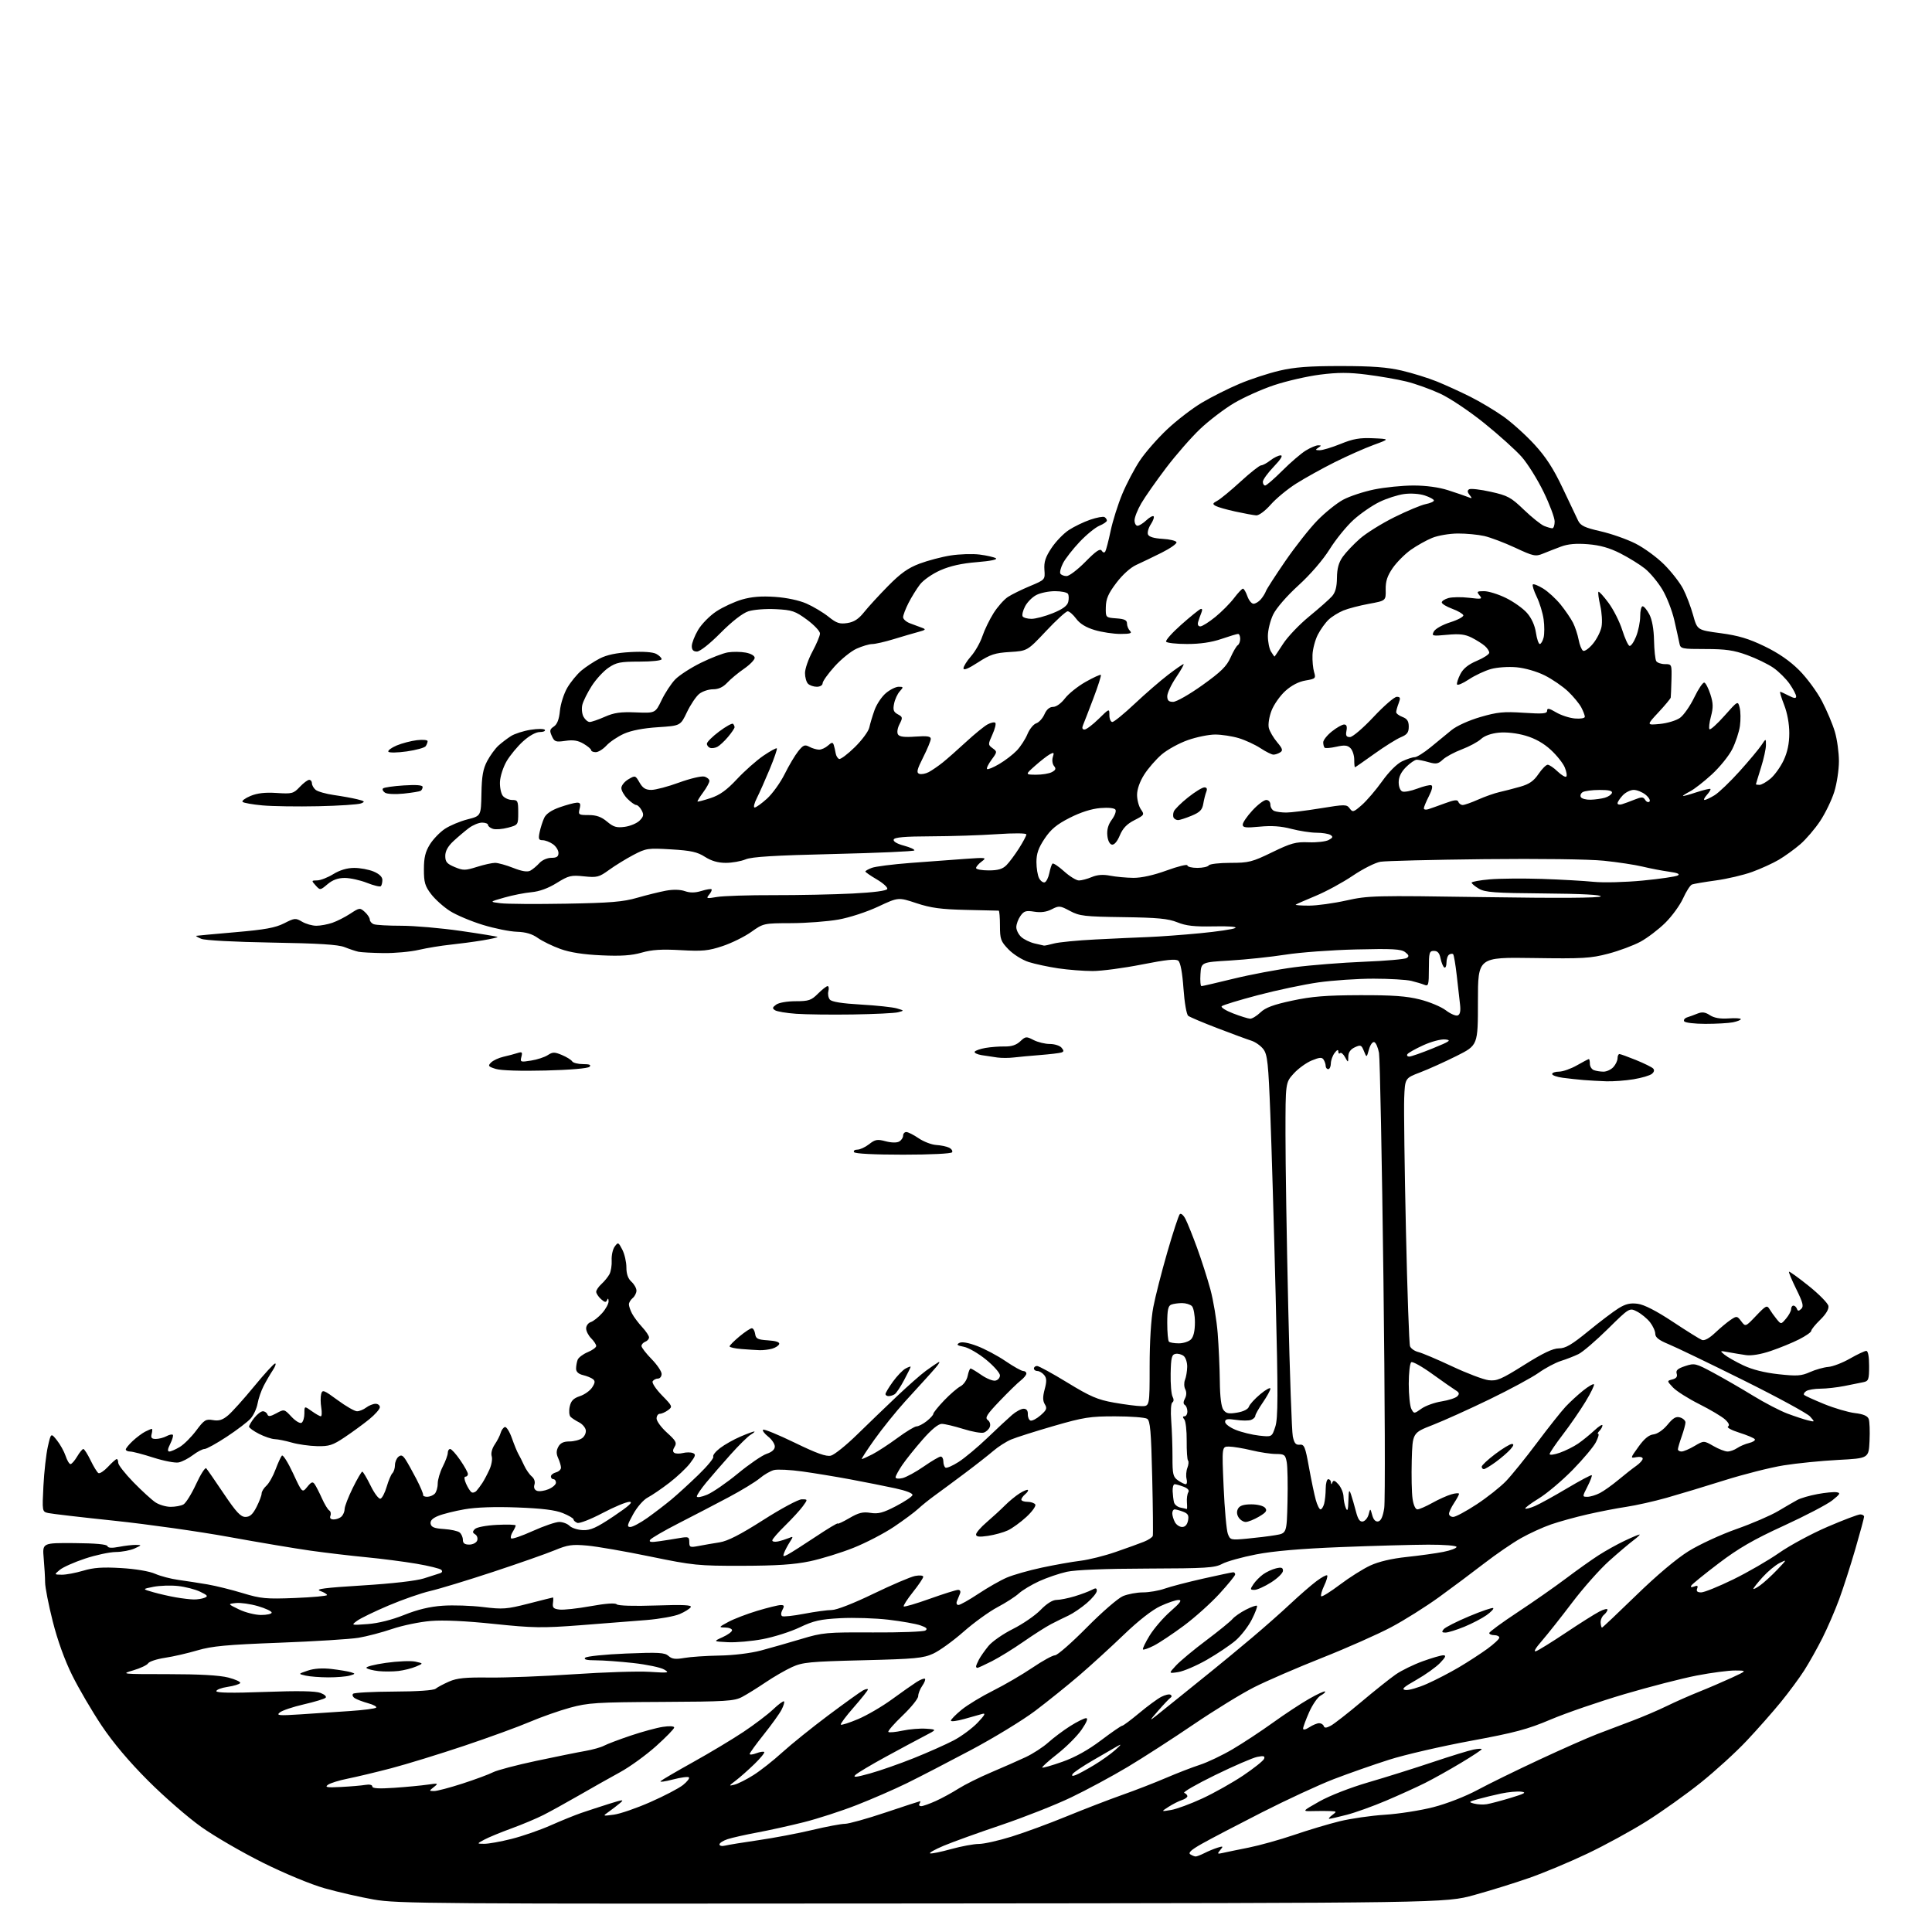 <?xml version="1.0" encoding="UTF-8" standalone="no"?>
<svg 
  version="1.1" 
  xmlns="http://www.w3.org/2000/svg" 
  xmlns:xlink="http://www.w3.org/1999/xlink" 
  xmlns:svg="http://www.w3.org/2000/svg"
  xmlns:rdf="http://www.w3.org/1999/02/22-rdf-syntax-ns#"
  xmlns:cc="http://creativecommons.org/ns#"
  xmlns:dc="http://purl.org/dc/elements/1.1/"
  viewBox="0 0 768 768"
  width="768"
  height="768"
>
<style>svg {background-color: white; }</style>"
<path stroke="none" fill="black" fill-rule="evenodd" d="M366.50,756.66C171.16,756.84 157.89,756.74 148.50,755.08C143.00,754.10 134.22,752.09 129.00,750.61C123.52,749.05 113.16,744.76 104.50,740.45C96.25,736.34 85.23,729.95 80.01,726.24C74.78,722.53 65.29,714.28 58.91,707.89C51.27,700.25 44.93,692.72 40.36,685.89C36.55,680.18 31.30,671.21 28.70,665.96C25.72,659.96 22.85,652.00 20.96,644.50C19.30,637.93 17.94,630.98 17.93,629.03C17.92,627.09 17.67,622.76 17.37,619.41C16.84,613.32 16.84,613.32 29.59,613.41C37.96,613.47 42.46,613.88 42.70,614.61C42.95,615.36 44.42,615.46 47.29,614.90C49.60,614.45 52.62,614.10 54.00,614.12C56.44,614.16 56.42,614.20 53.50,615.54C51.85,616.29 48.48,616.93 46.00,616.95C43.53,616.98 38.02,618.16 33.77,619.58C29.51,620.99 25.01,623.00 23.77,624.04C21.50,625.93 21.50,625.93 24.57,625.97C26.26,625.99 30.08,625.27 33.07,624.38C37.21,623.14 40.80,622.89 48.17,623.33C53.91,623.67 59.40,624.60 61.67,625.61C63.78,626.54 67.97,627.64 71.00,628.05C74.03,628.47 79.20,629.27 82.50,629.83C85.80,630.40 92.10,631.96 96.50,633.30C103.71,635.49 105.76,635.68 117.25,635.23C124.26,634.95 130.00,634.43 130.00,634.06C130.00,633.69 128.76,632.95 127.25,632.41C125.14,631.67 129.06,631.16 144.03,630.24C155.99,629.50 165.48,628.41 168.53,627.43C171.26,626.55 174.14,625.63 174.92,625.38C175.77,625.11 175.97,624.58 175.42,624.03C174.91,623.54 170.45,622.44 165.50,621.60C160.55,620.76 151.55,619.60 145.50,619.02C139.45,618.44 129.55,617.27 123.50,616.42C117.45,615.57 102.83,613.11 91.00,610.96C79.17,608.80 58.70,605.91 45.50,604.52C32.30,603.14 20.43,601.75 19.12,601.45C16.76,600.90 16.75,600.80 17.26,590.70C17.55,585.09 18.34,578.04 19.02,575.04C20.26,569.58 20.26,569.58 22.63,572.54C23.93,574.17 25.48,576.96 26.08,578.75C26.67,580.54 27.54,582.00 28.02,582.00C28.50,582.00 29.68,580.65 30.66,579.00C31.63,577.35 32.74,576.00 33.13,576.00C33.51,576.00 34.80,578.02 36.00,580.49C37.19,582.97 38.60,585.25 39.11,585.57C39.63,585.89 41.35,584.77 42.93,583.08C44.51,581.38 46.07,580.00 46.40,580.00C46.73,580.00 47.00,580.68 47.00,581.51C47.00,582.33 49.73,585.81 53.06,589.23C56.40,592.65 60.34,596.24 61.81,597.22C63.29,598.19 65.99,598.99 67.82,598.99C69.64,599.00 71.92,598.58 72.89,598.06C73.86,597.54 76.13,593.90 77.94,589.98C79.75,586.05 81.57,583.21 81.98,583.67C82.39,584.13 85.53,588.66 88.95,593.75C93.90,601.11 95.66,603.00 97.56,603.00C99.35,603.00 100.47,601.99 101.98,599.04C103.09,596.86 104.00,594.46 104.00,593.69C104.00,592.93 104.85,591.54 105.88,590.61C106.92,589.67 108.55,586.79 109.51,584.20C110.48,581.62 111.62,579.11 112.05,578.63C112.48,578.16 114.47,581.31 116.48,585.63C120.13,593.50 120.13,593.50 122.14,591.05C123.80,589.02 124.30,588.85 125.13,590.05C125.67,590.85 126.96,593.36 127.98,595.64C129.00,597.92 130.30,600.07 130.87,600.42C131.45,600.78 131.66,601.72 131.35,602.53C130.98,603.51 131.43,604.00 132.69,604.00C133.74,604.00 135.14,603.46 135.80,602.80C136.46,602.14 137.00,600.80 137.00,599.82C137.00,598.84 138.45,595.10 140.21,591.52C141.98,587.93 143.69,585.00 144.01,585.00C144.32,585.00 145.81,587.51 147.32,590.57C148.83,593.67 150.59,595.97 151.25,595.75C151.92,595.53 153.02,593.38 153.72,590.98C154.42,588.58 155.44,586.16 155.99,585.61C156.55,585.05 157.00,583.62 157.00,582.42C157.00,581.22 157.62,579.73 158.37,579.10C159.45,578.22 160.07,578.46 161.23,580.23C162.05,581.48 163.99,584.98 165.56,588.00C167.12,591.02 168.31,593.84 168.20,594.25C168.09,594.66 168.81,595.00 169.80,595.00C170.79,595.00 172.14,594.46 172.80,593.80C173.46,593.14 174.00,591.32 174.00,589.76C174.00,588.20 174.90,585.16 176.00,583.00C177.10,580.84 178.00,578.39 178.00,577.54C178.00,576.69 178.43,576.00 178.95,576.00C179.48,576.00 181.28,577.99 182.95,580.43C184.63,582.87 186.00,585.34 186.00,585.93C186.00,586.52 185.56,587.00 185.02,587.00C184.44,587.00 184.53,588.11 185.25,589.75C185.92,591.26 186.88,592.80 187.39,593.16C187.90,593.52 188.81,593.28 189.41,592.62C190.01,591.96 191.07,590.53 191.77,589.46C192.47,588.38 193.73,586.00 194.56,584.18C195.40,582.35 195.81,579.96 195.46,578.88C195.09,577.70 195.58,575.81 196.67,574.20C197.68,572.72 198.74,570.63 199.03,569.57C199.32,568.51 200.06,567.48 200.68,567.27C201.29,567.07 202.56,569.06 203.49,571.70C204.42,574.34 205.58,577.17 206.07,578.00C206.57,578.83 207.58,580.85 208.33,582.50C209.08,584.15 210.45,586.13 211.37,586.89C212.38,587.73 212.81,589.03 212.45,590.15C212.08,591.33 212.44,592.23 213.45,592.62C214.32,592.95 216.38,592.67 218.02,591.99C219.66,591.31 221.00,590.14 221.00,589.38C221.00,588.62 220.55,588.00 220.00,588.00C219.45,588.00 219.00,587.51 219.00,586.91C219.00,586.30 219.90,585.58 221.00,585.29C222.10,585.00 223.00,584.17 223.00,583.43C223.00,582.70 222.50,581.00 221.90,579.67C221.09,577.90 221.10,576.69 221.93,575.13C222.74,573.62 224.03,573.00 226.34,573.00C228.14,573.00 230.43,572.41 231.42,571.68C232.41,570.96 233.05,569.51 232.85,568.46C232.65,567.41 231.44,566.03 230.16,565.39C228.88,564.75 227.37,563.77 226.81,563.21C226.25,562.65 226.10,560.84 226.47,559.15C226.97,556.85 227.95,555.84 230.49,555.00C232.33,554.40 234.53,552.84 235.38,551.54C236.57,549.72 236.65,548.97 235.71,548.23C235.05,547.70 233.26,546.98 231.75,546.62C229.95,546.19 229.00,545.31 229.00,544.06C229.00,543.02 229.28,541.44 229.62,540.54C229.96,539.65 231.76,538.29 233.62,537.51C235.48,536.74 237.00,535.63 237.00,535.05C237.00,534.47 236.10,533.10 235.00,532.00C233.90,530.90 233.00,529.13 233.00,528.07C233.00,527.00 233.83,525.87 234.85,525.55C235.87,525.22 237.90,523.62 239.35,521.99C240.81,520.35 241.96,518.23 241.92,517.26C241.87,516.11 241.66,515.96 241.32,516.81C240.91,517.83 240.37,517.74 238.90,516.41C237.85,515.46 237.00,514.15 237.00,513.50C237.00,512.85 237.94,511.46 239.09,510.42C240.24,509.37 241.67,507.62 242.27,506.51C242.86,505.41 243.26,502.92 243.15,500.98C243.04,499.04 243.58,496.59 244.35,495.54C245.69,493.70 245.82,493.75 247.38,496.76C248.27,498.49 249.00,501.65 249.00,503.80C249.00,506.42 249.65,508.28 251.00,509.50C252.10,510.50 253.00,512.09 253.00,513.03C253.00,513.98 252.32,515.32 251.50,516.00C250.68,516.68 250.00,517.81 250.00,518.51C250.00,519.20 250.56,520.85 251.25,522.17C251.94,523.48 253.74,525.89 255.25,527.52C256.76,529.15 258.00,531.00 258.00,531.63C258.00,532.27 257.32,533.05 256.50,533.36C255.68,533.68 255.00,534.44 255.00,535.05C255.00,535.66 256.80,537.99 259.00,540.24C261.20,542.48 263.00,545.15 263.00,546.16C263.00,547.17 262.35,548.00 261.56,548.00C260.77,548.00 259.81,548.49 259.44,549.09C259.07,549.69 260.73,552.20 263.13,554.66C267.33,558.96 267.43,559.18 265.56,560.56C264.49,561.35 263.03,562.00 262.31,562.00C261.59,562.00 261.00,562.85 261.00,563.88C261.00,564.92 262.87,567.46 265.15,569.52C268.68,572.70 269.14,573.55 268.18,575.09C267.40,576.33 267.37,577.11 268.08,577.55C268.65,577.90 270.18,577.92 271.48,577.60C272.78,577.27 274.54,577.27 275.40,577.60C276.70,578.10 276.53,578.75 274.30,581.68C272.84,583.59 269.13,587.08 266.07,589.43C263.01,591.79 259.15,594.41 257.50,595.28C255.80,596.16 253.28,599.04 251.69,601.92C249.30,606.25 249.14,607.00 250.57,607.00C251.50,607.00 254.56,605.36 257.38,603.36C260.20,601.35 264.46,598.09 266.85,596.11C269.24,594.12 274.10,589.68 277.65,586.24C281.20,582.80 283.85,579.57 283.54,579.06C283.22,578.55 284.43,577.01 286.23,575.64C288.03,574.26 291.68,572.21 294.33,571.07C296.99,569.93 299.47,569.02 299.83,569.04C300.20,569.05 299.58,569.62 298.45,570.29C297.32,570.95 293.72,574.49 290.45,578.15C287.18,581.81 282.81,586.83 280.75,589.32C278.69,591.81 277.00,594.29 277.00,594.85C277.00,595.41 278.78,595.12 281.06,594.18C283.30,593.25 288.81,589.46 293.31,585.75C297.82,582.04 302.96,578.51 304.75,577.92C306.86,577.22 308.00,576.19 308.00,575.00C308.00,573.98 306.81,572.21 305.35,571.06C303.89,569.91 302.98,568.69 303.33,568.34C303.68,567.99 309.33,570.30 315.88,573.48C324.70,577.77 328.45,579.10 330.30,578.64C331.69,578.29 336.38,574.52 340.74,570.25C345.10,565.99 352.23,559.13 356.58,555.01C360.94,550.89 366.07,546.37 368.00,544.96C369.93,543.55 372.18,542.00 373.00,541.53C373.82,541.06 373.38,541.99 372.00,543.59C370.62,545.19 368.82,547.21 368.00,548.09C367.18,548.96 363.49,553.01 359.80,557.09C356.12,561.16 350.63,567.99 347.60,572.25C344.57,576.51 342.31,580.00 342.58,580.00C342.86,580.00 344.75,579.15 346.79,578.11C348.83,577.06 353.31,574.14 356.75,571.61C360.19,569.07 363.62,567.00 364.37,567.00C365.12,567.00 366.92,566.07 368.37,564.93C369.81,563.79 371.00,562.48 371.00,562.03C371.00,561.58 372.91,559.20 375.25,556.75C377.59,554.30 380.53,551.75 381.79,551.09C383.06,550.42 384.33,548.59 384.66,546.95C384.98,545.33 385.51,544.00 385.82,544.00C386.14,544.00 388.07,545.16 390.13,546.59C392.18,548.01 394.68,549.02 395.68,548.82C396.68,548.63 397.50,547.69 397.50,546.74C397.50,545.79 395.03,542.98 392.01,540.51C388.99,538.03 384.99,535.71 383.12,535.36C380.51,534.87 380.09,534.53 381.30,533.85C382.31,533.28 384.80,533.70 388.37,535.04C391.39,536.17 396.49,538.87 399.69,541.05C402.88,543.22 406.06,545.00 406.75,545.00C407.44,545.00 408.00,545.45 408.00,546.01C408.00,546.57 406.99,547.80 405.76,548.76C404.52,549.72 400.74,553.41 397.35,556.96C392.26,562.28 391.44,563.60 392.65,564.48C393.49,565.10 393.84,566.26 393.46,567.24C393.11,568.17 392.02,569.17 391.06,569.48C390.09,569.79 386.42,569.14 382.90,568.03C379.38,566.93 375.54,566.02 374.37,566.01C373.00,566.00 370.28,568.23 366.76,572.25C363.74,575.69 360.09,580.25 358.64,582.39C357.19,584.53 356.00,586.72 356.00,587.25C356.00,587.80 357.20,587.93 358.75,587.57C360.26,587.21 364.07,585.14 367.20,582.96C370.34,580.78 373.37,579.00 373.95,579.00C374.53,579.00 375.00,579.87 375.00,580.94C375.00,582.01 375.38,583.12 375.85,583.41C376.32,583.70 378.69,582.67 381.10,581.12C383.52,579.56 388.65,575.28 392.50,571.59C396.35,567.90 400.77,563.78 402.33,562.44C403.88,561.10 405.94,560.00 406.91,560.00C408.06,560.00 408.63,560.74 408.58,562.15C408.54,563.33 409.01,564.48 409.64,564.70C410.27,564.91 412.07,563.98 413.64,562.61C416.05,560.51 416.32,559.83 415.34,558.23C414.49,556.82 414.47,555.27 415.28,552.24C416.13,549.06 416.08,547.80 415.06,546.58C414.34,545.71 413.14,545.00 412.38,545.00C411.62,545.00 411.00,544.55 411.00,544.00C411.00,543.45 411.56,543.00 412.25,543.00C412.94,543.00 418.35,545.96 424.29,549.59C433.38,555.15 436.29,556.40 442.79,557.56C447.03,558.31 451.96,558.95 453.75,558.97C457.00,559.00 457.00,559.00 457.00,543.09C457.00,533.36 457.56,524.24 458.45,519.62C459.24,515.46 461.75,505.63 464.02,497.78C466.29,489.93 468.52,483.11 468.99,482.64C469.45,482.16 470.48,483.05 471.28,484.64C472.08,486.21 474.14,491.34 475.85,496.03C477.57,500.73 479.95,508.15 481.14,512.53C482.33,516.91 483.64,524.77 484.05,530.00C484.46,535.23 484.84,543.80 484.90,549.06C484.96,555.26 485.46,559.25 486.32,560.43C487.40,561.90 488.42,562.10 491.78,561.54C494.31,561.11 496.13,560.19 496.47,559.17C496.77,558.25 498.82,556.01 501.01,554.19C503.20,552.37 505.00,551.39 505.00,552.01C505.00,552.63 503.65,555.10 502.00,557.50C500.35,559.90 499.00,562.29 499.00,562.82C499.00,563.35 498.25,564.08 497.33,564.43C496.41,564.78 493.71,564.78 491.33,564.42C487.90,563.91 487.00,564.08 487.00,565.23C487.00,566.04 488.91,567.47 491.25,568.41C493.59,569.35 497.77,570.37 500.55,570.68C505.60,571.24 505.60,571.24 506.94,567.18C508.05,563.80 508.08,554.92 507.09,514.81C506.43,488.24 505.48,455.94 504.98,443.04C504.20,422.67 503.83,419.25 502.23,417.10C501.21,415.74 499.06,414.21 497.44,413.69C495.82,413.18 489.77,410.95 484.00,408.74C478.23,406.53 472.97,404.31 472.33,403.80C471.67,403.28 470.84,398.54 470.45,392.96C470.00,386.63 469.26,382.63 468.40,381.92C467.40,381.09 463.72,381.47 453.92,383.40C446.69,384.83 437.88,386.00 434.33,386.00C430.78,386.00 424.65,385.52 420.69,384.94C416.74,384.35 411.44,383.22 408.92,382.42C406.37,381.60 402.83,379.39 400.92,377.42C397.81,374.20 397.50,373.36 397.50,367.94C397.50,364.68 397.27,362.00 397.00,362.00C396.73,361.99 390.88,361.86 384.00,361.70C374.05,361.47 370.03,360.93 364.30,359.03C357.10,356.64 357.10,356.64 349.09,360.39C344.58,362.51 337.69,364.76 333.29,365.54C329.01,366.30 320.55,366.95 314.50,366.97C303.58,367.00 303.46,367.03 298.63,370.46C295.96,372.36 290.82,374.89 287.22,376.09C281.58,377.97 279.27,378.19 270.59,377.70C263.03,377.27 259.14,377.52 255.08,378.68C251.08,379.83 246.86,380.12 239.08,379.76C231.95,379.44 226.63,378.62 222.77,377.23C219.62,376.09 215.58,374.13 213.80,372.86C211.55,371.26 209.00,370.50 205.47,370.39C202.68,370.31 196.59,369.08 191.95,367.66C187.30,366.24 181.42,363.76 178.88,362.15C176.34,360.53 172.97,357.51 171.38,355.43C168.93,352.23 168.50,350.74 168.51,345.58C168.51,340.93 169.07,338.60 170.88,335.68C172.18,333.58 174.88,330.79 176.87,329.47C178.87,328.15 182.91,326.46 185.85,325.71C191.21,324.35 191.21,324.35 191.38,315.42C191.51,308.48 192.02,305.61 193.68,302.50C194.85,300.30 196.86,297.55 198.15,296.38C199.44,295.22 201.69,293.51 203.14,292.59C204.59,291.67 208.09,290.55 210.92,290.10C213.75,289.65 216.30,289.67 216.59,290.14C216.88,290.62 215.97,291.00 214.56,291.00C213.02,291.00 210.39,292.46 207.95,294.67C205.72,296.68 202.77,300.25 201.39,302.59C200.02,304.93 198.83,308.63 198.74,310.82C198.65,313.00 199.18,315.51 199.91,316.40C200.65,317.28 202.31,318.00 203.62,318.00C205.81,318.00 206.00,318.40 206.00,322.96C206.00,327.91 205.99,327.92 201.95,329.01C199.72,329.61 197.02,329.82 195.95,329.48C194.88,329.14 194.00,328.45 194.00,327.93C194.00,327.42 192.94,327.00 191.63,327.00C190.33,327.00 187.97,327.98 186.38,329.17C184.80,330.36 182.04,332.70 180.25,334.36C178.05,336.41 177.00,338.31 177.00,340.25C177.00,342.60 177.66,343.38 180.73,344.66C184.12,346.08 184.93,346.07 189.57,344.61C192.38,343.72 195.63,343.00 196.80,343.00C197.97,343.00 201.22,343.90 204.02,345.01C207.49,346.38 209.65,346.72 210.81,346.10C211.75,345.60 213.37,344.24 214.42,343.09C215.49,341.90 217.54,341.00 219.15,341.00C221.31,341.00 222.00,340.53 222.00,339.06C222.00,337.99 221.00,336.41 219.78,335.56C218.56,334.70 216.72,334.00 215.70,334.00C214.13,334.00 213.95,333.49 214.52,330.75C214.90,328.96 215.72,326.41 216.35,325.08C217.10,323.49 219.24,322.05 222.50,320.90C225.25,319.94 228.30,319.12 229.27,319.08C230.67,319.02 230.91,319.52 230.41,321.50C229.82,323.87 230.00,324.00 234.00,324.00C237.08,324.00 239.04,324.70 241.31,326.60C243.86,328.75 245.10,329.12 248.35,328.68C250.52,328.39 253.17,327.27 254.25,326.20C255.85,324.59 256.00,323.86 255.07,322.12C254.44,320.95 253.48,320.00 252.92,320.00C252.36,320.00 250.80,318.90 249.45,317.55C248.10,316.20 247.00,314.27 247.00,313.26C247.00,312.25 248.25,310.69 249.78,309.79C252.50,308.18 252.58,308.21 254.23,311.08C255.50,313.29 256.64,314.00 258.92,314.00C260.58,314.00 265.54,312.69 269.93,311.08C274.33,309.48 278.84,308.41 279.96,308.70C281.08,308.99 282.00,309.77 282.00,310.42C282.00,311.08 280.88,313.13 279.51,314.98C278.14,316.84 277.14,318.47 277.28,318.62C277.43,318.76 279.77,318.14 282.49,317.25C286.16,316.04 288.88,314.08 292.97,309.70C296.01,306.45 300.73,302.28 303.44,300.42C306.16,298.57 308.58,297.25 308.81,297.48C309.04,297.71 307.77,301.41 305.99,305.70C304.21,309.99 301.90,315.19 300.86,317.25C299.81,319.31 299.42,321.00 299.98,321.00C300.54,321.00 302.75,319.42 304.89,317.48C307.03,315.54 310.19,311.16 311.90,307.73C313.60,304.30 316.04,300.20 317.31,298.62C319.31,296.13 319.92,295.89 321.75,296.87C322.91,297.49 324.65,298.00 325.61,298.00C326.56,298.00 328.16,297.26 329.15,296.36C330.63,295.03 331.04,294.98 331.42,296.11C331.67,296.88 332.02,298.36 332.19,299.42C332.36,300.47 332.99,301.50 333.59,301.70C334.18,301.89 336.99,299.77 339.83,296.98C342.67,294.19 345.25,290.69 345.56,289.20C345.88,287.72 346.81,284.60 347.64,282.28C348.47,279.96 350.50,276.92 352.15,275.53C353.80,274.14 356.09,273.00 357.23,273.00C359.18,273.00 359.20,273.12 357.67,274.82C356.76,275.81 355.75,278.02 355.41,279.72C354.91,282.22 355.20,283.03 356.90,283.95C358.85,284.99 358.90,285.29 357.58,287.85C356.75,289.45 356.49,291.18 356.96,291.94C357.54,292.88 359.51,293.13 363.89,292.81C368.55,292.48 370.00,292.69 370.00,293.71C370.00,294.45 368.64,297.75 366.97,301.05C364.52,305.90 364.22,307.15 365.40,307.60C366.19,307.90 367.89,307.60 369.17,306.93C370.45,306.25 372.96,304.53 374.75,303.10C376.53,301.67 380.73,297.97 384.08,294.87C387.43,291.78 391.26,288.66 392.59,287.95C393.91,287.24 395.29,286.96 395.65,287.32C396.02,287.68 395.49,289.79 394.49,292.01C392.72,295.94 392.73,296.08 394.59,297.44C396.45,298.80 396.44,298.91 394.16,302.00C392.88,303.74 392.07,305.40 392.37,305.70C392.67,306.00 394.84,305.10 397.20,303.71C399.57,302.32 402.71,299.90 404.20,298.34C405.68,296.78 407.59,293.85 408.43,291.82C409.27,289.80 410.85,287.87 411.92,287.53C412.99,287.18 414.46,285.58 415.18,283.95C416.04,282.01 417.22,281.00 418.63,281.00C419.88,281.00 421.83,279.60 423.34,277.62C424.76,275.76 428.46,272.80 431.56,271.05C434.66,269.30 437.39,268.05 437.61,268.28C437.83,268.50 436.50,272.69 434.64,277.59C432.78,282.49 430.93,287.29 430.52,288.25C430.04,289.41 430.23,290.00 431.11,290.00C431.83,290.00 434.35,288.11 436.71,285.79C441.00,281.58 441.00,281.58 441.00,284.29C441.00,285.78 441.53,287.00 442.18,287.00C442.83,287.00 446.82,283.74 451.06,279.75C455.30,275.76 461.27,270.59 464.33,268.25C467.38,265.91 470.15,264.00 470.47,264.00C470.79,264.00 469.47,266.36 467.53,269.24C465.59,272.12 464.00,275.49 464.00,276.74C464.00,278.44 464.58,279.00 466.34,279.00C467.64,279.00 472.85,276.02 477.96,272.37C485.33,267.10 487.62,264.85 489.14,261.41C490.20,259.03 491.49,256.81 492.03,256.48C492.56,256.15 493.00,255.01 493.00,253.94C493.00,252.87 492.62,252.00 492.16,252.00C491.69,252.00 488.70,252.90 485.50,254.00C481.63,255.33 477.08,256.00 471.90,256.00C467.62,256.00 463.86,255.58 463.55,255.08C463.23,254.57 465.94,251.53 469.55,248.33C473.17,245.12 476.63,242.33 477.23,242.11C477.93,241.86 478.04,242.40 477.55,243.61C477.12,244.65 476.55,246.29 476.27,247.25C475.97,248.31 476.31,249.00 477.14,249.00C477.89,249.00 480.58,247.31 483.11,245.25C485.64,243.19 488.99,239.81 490.55,237.75C492.11,235.69 493.70,234.00 494.09,234.00C494.48,234.00 495.27,235.35 495.85,237.00C496.43,238.65 497.52,240.00 498.29,240.00C499.06,240.00 500.37,239.21 501.19,238.25C502.02,237.29 502.93,235.82 503.22,235.00C503.51,234.17 506.99,228.77 510.96,223.00C514.93,217.22 520.67,209.95 523.72,206.84C526.77,203.72 531.34,200.05 533.88,198.67C536.42,197.29 541.97,195.46 546.21,194.58C550.45,193.71 557.49,193.00 561.87,193.00C566.90,193.00 571.97,193.69 575.66,194.88C578.87,195.91 582.40,197.12 583.50,197.56C585.24,198.27 585.33,198.17 584.20,196.78C583.28,195.65 583.22,194.98 584.00,194.50C584.60,194.13 588.47,194.57 592.58,195.49C599.35,196.99 600.62,197.68 605.78,202.64C608.93,205.66 612.54,208.55 613.82,209.07C615.09,209.58 616.55,210.00 617.07,210.00C617.58,210.00 618.00,208.78 618.00,207.30C618.00,205.81 616.02,200.52 613.60,195.55C611.18,190.57 607.26,184.30 604.90,181.62C602.54,178.94 595.85,172.92 590.05,168.24C584.15,163.48 576.42,158.30 572.50,156.48C568.65,154.70 562.58,152.52 559.00,151.65C555.42,150.78 548.34,149.55 543.25,148.91C536.17,148.01 531.83,148.02 524.75,148.92C519.66,149.57 511.45,151.45 506.50,153.10C501.55,154.75 494.35,157.98 490.50,160.27C486.65,162.57 480.63,167.15 477.12,170.47C473.61,173.79 467.50,180.78 463.54,186.00C459.58,191.22 455.14,197.56 453.67,200.09C452.20,202.61 451.00,205.65 451.00,206.84C451.00,208.03 451.53,209.00 452.19,209.00C452.84,209.00 454.41,208.02 455.68,206.83C456.95,205.64 458.25,204.92 458.58,205.24C458.90,205.56 458.40,206.99 457.47,208.41C456.54,209.82 456.03,211.64 456.34,212.44C456.70,213.39 458.69,214.00 462.12,214.20C464.99,214.36 467.50,214.97 467.68,215.54C467.87,216.11 465.21,217.98 461.76,219.71C458.32,221.43 453.77,223.61 451.67,224.57C449.38,225.61 446.19,228.49 443.75,231.72C440.55,235.95 439.65,238.04 439.58,241.31C439.50,245.50 439.50,245.50 443.75,245.81C447.01,246.04 448.00,246.52 448.00,247.86C448.00,248.82 448.54,250.14 449.20,250.80C450.13,251.73 449.28,252.00 445.38,252.00C442.62,252.00 438.03,251.31 435.18,250.46C431.70,249.43 429.29,247.95 427.81,245.96C426.61,244.33 425.08,243.00 424.42,243.00C423.75,243.00 419.87,246.54 415.80,250.88C408.39,258.75 408.39,258.75 401.44,259.18C395.51,259.54 393.66,260.15 388.75,263.33C384.95,265.80 383.00,266.59 383.00,265.67C383.00,264.90 384.34,262.75 385.98,260.89C387.63,259.02 389.67,255.43 390.52,252.89C391.37,250.36 393.37,246.23 394.97,243.71C396.57,241.19 399.12,238.31 400.64,237.31C402.15,236.32 406.11,234.36 409.43,232.98C415.46,230.45 415.46,230.45 415.17,226.48C414.95,223.41 415.59,221.44 417.96,217.88C419.64,215.33 422.74,212.11 424.84,210.72C426.95,209.33 430.80,207.47 433.41,206.58C436.01,205.70 438.56,205.23 439.07,205.55C439.58,205.86 440.00,206.49 440.00,206.94C440.00,207.39 438.67,208.31 437.05,208.98C435.43,209.65 431.88,212.54 429.17,215.41C426.47,218.27 423.50,222.07 422.58,223.84C421.67,225.61 421.19,227.50 421.52,228.03C421.85,228.56 422.96,229.00 423.99,229.00C425.03,229.00 428.40,226.43 431.49,223.29C435.63,219.08 437.33,217.92 437.93,218.89C438.43,219.70 438.99,219.83 439.37,219.22C439.70,218.67 440.66,214.99 441.49,211.04C442.32,207.09 444.41,200.48 446.12,196.36C447.84,192.24 450.99,186.25 453.13,183.05C455.26,179.85 460.12,174.30 463.93,170.71C467.73,167.12 473.97,162.32 477.80,160.05C481.62,157.78 488.33,154.41 492.70,152.57C497.07,150.72 504.22,148.38 508.58,147.36C514.62,145.94 520.41,145.50 533.00,145.51C545.38,145.51 551.43,145.97 557.24,147.32C561.50,148.32 567.78,150.27 571.20,151.66C574.62,153.05 580.59,155.77 584.46,157.71C588.33,159.65 594.26,163.19 597.63,165.58C601.00,167.97 606.56,172.98 609.98,176.71C614.55,181.69 617.52,186.29 621.17,194.00C623.90,199.78 626.67,205.61 627.33,206.97C628.31,208.97 629.97,209.76 636.24,211.19C640.48,212.15 646.73,214.35 650.13,216.07C653.54,217.79 658.67,221.54 661.55,224.42C664.43,227.30 667.81,231.64 669.07,234.08C670.33,236.51 672.11,241.19 673.03,244.48C674.69,250.46 674.69,250.46 683.97,251.70C691.07,252.65 695.16,253.88 701.46,256.93C706.99,259.60 711.50,262.72 715.20,266.42C718.24,269.45 722.31,274.99 724.26,278.72C726.21,282.45 728.53,287.94 729.40,290.93C730.28,293.92 731.00,299.17 731.00,302.59C731.00,306.02 730.17,311.50 729.15,314.77C728.13,318.03 725.61,323.25 723.54,326.37C721.48,329.48 717.92,333.63 715.64,335.60C713.37,337.56 709.53,340.33 707.12,341.76C704.71,343.18 699.93,345.36 696.51,346.60C693.08,347.85 686.58,349.37 682.07,349.99C677.56,350.61 673.29,351.33 672.59,351.60C671.89,351.87 670.30,354.34 669.06,357.09C667.81,359.84 664.62,364.23 661.96,366.85C659.29,369.48 654.87,372.84 652.13,374.33C649.39,375.82 643.63,377.97 639.32,379.10C632.33,380.94 629.17,381.13 609.50,380.83C587.50,380.50 587.50,380.50 587.50,398.00C587.50,415.50 587.50,415.50 579.03,419.75C574.37,422.08 567.85,425.03 564.53,426.29C558.50,428.59 558.50,428.59 558.19,436.55C558.03,440.92 558.33,464.52 558.88,489.00C559.42,513.48 560.15,534.25 560.51,535.16C560.86,536.07 562.35,537.11 563.82,537.46C565.30,537.82 571.33,540.37 577.24,543.15C583.14,545.92 589.67,548.40 591.74,548.65C595.03,549.05 596.80,548.29 605.92,542.56C613.36,537.88 617.30,536.00 619.68,536.00C622.31,536.00 624.76,534.57 631.37,529.17C635.96,525.41 641.39,521.30 643.43,520.04C646.24,518.31 648.07,517.88 651.04,518.28C653.59,518.62 658.43,521.10 664.97,525.43C670.48,529.08 675.70,532.33 676.56,532.66C677.56,533.04 679.50,531.98 681.82,529.78C683.84,527.87 686.62,525.55 687.99,524.64C690.36,523.05 690.55,523.08 692.17,525.22C693.86,527.47 693.86,527.47 698.10,523.02C701.96,518.96 702.42,518.73 703.41,520.40C704.01,521.41 705.29,523.20 706.25,524.37C708.00,526.50 708.00,526.50 710.00,524.14C711.10,522.84 712.00,521.15 712.00,520.39C712.00,519.63 712.41,519.00 712.92,519.00C713.42,519.00 714.04,519.56 714.29,520.25C714.65,521.23 715.03,521.24 716.03,520.29C717.07,519.32 716.69,517.81 714.06,512.47C712.27,508.84 710.96,505.71 711.15,505.52C711.34,505.33 714.88,507.88 719.00,511.18C723.12,514.48 726.65,518.07 726.83,519.16C727.04,520.41 725.83,522.43 723.58,524.62C721.61,526.53 720.00,528.52 720.00,529.03C720.00,529.55 717.82,531.07 715.16,532.42C712.50,533.77 707.44,535.84 703.91,537.03C699.90,538.39 696.19,539.00 694.00,538.67C692.08,538.39 688.92,537.86 687.00,537.51C683.64,536.88 683.58,536.92 685.50,538.50C686.60,539.40 689.95,541.31 692.95,542.73C696.48,544.42 701.39,545.66 706.95,546.27C714.33,547.08 716.05,546.96 719.50,545.42C721.70,544.44 724.98,543.52 726.78,543.37C728.59,543.23 732.47,541.73 735.40,540.05C738.34,538.37 741.25,537.00 741.87,537.00C742.58,537.00 743.00,539.21 743.00,542.98C743.00,548.38 742.78,549.01 740.75,549.43C739.51,549.69 736.12,550.38 733.20,550.95C730.29,551.53 726.01,552.01 723.70,552.02C721.39,552.02 718.84,552.45 718.03,552.96C717.22,553.47 716.84,554.17 717.18,554.52C717.53,554.86 721.11,556.49 725.15,558.14C729.19,559.79 734.68,561.40 737.34,561.72C740.70,562.12 742.38,562.84 742.84,564.07C743.20,565.05 743.35,568.96 743.17,572.77C742.85,579.70 742.85,579.70 730.67,580.34C723.98,580.69 714.23,581.67 709.00,582.51C703.77,583.35 693.20,586.03 685.50,588.45C677.80,590.88 667.45,594.00 662.50,595.40C657.55,596.80 650.35,598.41 646.50,598.99C642.65,599.56 635.66,600.92 630.97,602.00C626.28,603.07 619.80,604.86 616.57,605.98C613.34,607.09 607.96,609.55 604.60,611.45C601.25,613.34 594.67,617.85 590.00,621.46C585.33,625.07 577.23,631.12 572.00,634.91C566.77,638.69 558.23,644.07 553.00,646.84C547.77,649.62 535.40,655.11 525.50,659.03C515.60,662.95 503.45,668.21 498.50,670.72C493.55,673.22 482.75,679.86 474.50,685.46C466.25,691.07 454.45,698.68 448.29,702.37C442.12,706.06 432.00,711.52 425.79,714.49C419.58,717.47 407.07,722.40 398.00,725.47C388.93,728.53 378.63,732.24 375.12,733.72C371.61,735.20 369.19,736.56 369.74,736.75C370.29,736.93 374.05,736.16 378.10,735.04C382.15,733.92 387.10,733.00 389.10,733.00C391.11,733.00 396.96,731.69 402.12,730.08C407.28,728.48 417.12,724.86 424.00,722.03C430.88,719.21 440.77,715.39 446.00,713.54C451.23,711.70 459.10,708.64 463.50,706.75C467.90,704.86 473.98,702.51 477.00,701.53C480.02,700.55 485.88,697.76 490.00,695.33C494.12,692.90 501.32,688.16 506.00,684.79C510.68,681.42 517.15,677.16 520.39,675.31C523.63,673.46 526.48,672.15 526.73,672.39C526.97,672.64 526.19,673.36 524.99,674.00C523.80,674.64 521.73,677.62 520.41,680.61C519.08,683.61 518.00,686.55 518.00,687.14C518.00,687.78 519.02,687.56 520.46,686.62C521.82,685.73 523.58,685.00 524.38,685.00C525.18,685.00 526.00,685.51 526.21,686.14C526.49,686.98 527.24,686.94 529.00,686.00C530.33,685.29 535.76,681.05 541.08,676.58C546.40,672.10 552.59,667.17 554.84,665.61C557.09,664.05 561.89,661.70 565.51,660.39C569.13,659.08 572.83,658.00 573.73,658.00C574.98,658.00 574.67,658.74 572.46,661.04C570.86,662.71 566.61,665.74 563.02,667.78C557.81,670.73 556.95,671.54 558.73,671.80C559.95,671.98 563.78,670.89 567.23,669.36C570.68,667.84 576.42,664.86 580.00,662.74C583.58,660.62 588.64,657.33 591.25,655.43C593.86,653.53 596.00,651.53 596.00,650.99C596.00,650.45 595.10,650.00 594.00,650.00C592.90,650.00 592.00,649.62 592.00,649.16C592.00,648.70 597.06,644.99 603.24,640.91C609.42,636.84 618.06,630.80 622.44,627.50C626.81,624.20 632.67,620.04 635.45,618.25C638.23,616.46 642.88,613.87 645.78,612.50C648.68,611.12 651.36,610.00 651.72,610.00C652.09,610.00 651.03,611.01 649.38,612.25C647.72,613.49 643.34,617.20 639.65,620.50C635.96,623.80 629.37,631.23 625.00,637.00C620.63,642.77 615.19,649.64 612.92,652.26C610.28,655.29 609.45,656.78 610.64,656.35C611.66,655.98 617.00,652.67 622.51,648.99C628.01,645.31 633.97,641.55 635.76,640.63C637.54,639.70 639.00,639.36 639.00,639.85C639.00,640.35 638.36,641.29 637.57,641.94C636.78,642.60 636.20,644.00 636.28,645.07C636.36,646.13 636.60,647.00 636.82,647.00C637.03,647.00 643.13,641.24 650.36,634.21C658.50,626.28 666.45,619.58 671.26,616.60C675.53,613.95 684.08,610.00 690.26,607.82C696.44,605.65 703.89,602.43 706.83,600.68C709.76,598.93 713.22,596.93 714.51,596.23C715.80,595.53 719.39,594.49 722.49,593.92C725.59,593.34 729.00,593.02 730.08,593.19C731.75,593.45 731.49,593.93 728.36,596.42C726.33,598.03 717.66,602.56 709.08,606.50C697.11,611.98 691.09,615.46 683.24,621.42C677.61,625.69 672.71,629.67 672.34,630.26C671.91,630.96 672.30,631.10 673.45,630.66C674.77,630.15 675.07,630.37 674.64,631.49C674.23,632.55 674.71,633.00 676.25,633.00C677.45,633.00 683.17,630.68 688.97,627.85C694.76,625.02 702.99,620.26 707.25,617.28C711.52,614.30 720.16,609.64 726.47,606.93C732.77,604.22 738.62,602.00 739.47,602.00C740.31,602.00 741.00,602.41 741.00,602.91C741.00,603.41 739.44,609.19 737.53,615.76C735.62,622.33 732.72,631.33 731.09,635.76C729.46,640.19 726.46,647.12 724.43,651.16C722.39,655.20 719.15,660.98 717.22,664.00C715.29,667.02 711.09,672.71 707.88,676.64C704.68,680.56 698.58,687.47 694.33,691.98C690.09,696.50 681.88,703.98 676.09,708.62C670.31,713.25 660.61,720.16 654.54,723.98C648.47,727.79 637.84,733.60 630.91,736.88C623.99,740.17 613.64,744.50 607.91,746.50C602.19,748.50 592.33,751.57 586.00,753.31C574.50,756.48 574.50,756.48 366.50,756.66zM475.30,737.98C475.74,737.99 477.31,737.38 478.80,736.63C480.28,735.87 482.62,734.91 483.99,734.48C486.26,733.78 486.36,733.87 485.07,735.42C483.79,736.96 483.88,737.07 486.08,736.57C487.41,736.27 492.06,735.30 496.41,734.44C500.75,733.57 508.85,731.30 514.41,729.41C519.96,727.51 528.10,725.07 532.50,723.99C536.90,722.91 545.00,721.74 550.50,721.39C556.00,721.05 564.67,719.69 569.76,718.38C575.09,717.01 582.50,714.13 587.26,711.57C591.79,709.13 602.87,703.70 611.87,699.51C620.87,695.31 631.22,690.74 634.87,689.34C638.52,687.94 644.88,685.53 649.00,683.98C653.12,682.42 659.20,679.83 662.50,678.21C665.80,676.59 671.60,674.02 675.38,672.51C679.16,671.00 685.01,668.48 688.38,666.93C694.50,664.09 694.50,664.09 689.80,664.05C687.22,664.02 680.32,664.92 674.47,666.05C668.62,667.18 655.66,670.52 645.67,673.47C635.68,676.43 622.55,680.94 616.50,683.50C607.22,687.44 602.21,688.77 584.50,692.04C572.95,694.18 558.43,697.53 552.24,699.50C546.05,701.47 536.15,704.94 530.24,707.21C524.33,709.48 511.40,715.47 501.50,720.51C491.60,725.55 480.88,731.16 477.67,732.98C473.50,735.34 472.22,736.52 473.17,737.13C473.90,737.59 474.86,737.98 475.30,737.98zM288.25,733.66C289.49,733.35 295.45,732.38 301.50,731.50C307.55,730.63 317.15,728.81 322.83,727.46C328.51,726.10 334.38,725.00 335.87,725.00C337.36,725.00 344.62,722.98 352.00,720.50C359.38,718.02 365.57,716.00 365.77,716.00C365.96,716.00 365.84,716.45 365.50,717.00C365.16,717.55 365.47,717.99 366.19,717.98C366.91,717.97 369.52,717.04 372.00,715.92C374.48,714.80 378.52,712.59 381.00,711.01C383.48,709.44 389.32,706.52 394.00,704.54C398.68,702.56 404.85,699.83 407.72,698.49C410.59,697.15 414.64,694.52 416.72,692.65C418.80,690.78 422.73,687.84 425.45,686.12C428.17,684.41 431.00,683.00 431.74,683.00C432.62,683.00 431.99,684.60 429.97,687.55C428.25,690.05 423.93,694.38 420.38,697.17C416.82,699.96 414.09,702.42 414.30,702.64C414.52,702.85 418.12,701.82 422.31,700.34C427.34,698.57 432.54,695.68 437.64,691.83C441.89,688.62 445.69,686.00 446.10,686.00C446.50,686.00 449.53,683.74 452.83,680.99C456.13,678.23 460.07,675.33 461.59,674.54C463.11,673.75 464.77,673.36 465.29,673.68C465.85,674.03 465.86,674.49 465.29,674.88C464.78,675.22 462.59,677.52 460.43,680.00C456.87,684.08 456.79,684.26 459.65,682.00C461.38,680.62 465.58,677.25 468.98,674.50C472.38,671.75 478.23,667.02 481.99,664.00C485.74,660.98 492.79,655.15 497.66,651.04C502.52,646.94 509.43,640.85 513.00,637.49C516.58,634.14 521.20,630.12 523.28,628.56C525.35,627.00 527.29,625.95 527.57,626.24C527.85,626.52 527.31,628.38 526.36,630.36C525.42,632.35 524.90,634.23 525.21,634.54C525.52,634.85 528.86,632.77 532.64,629.92C536.41,627.07 541.83,623.65 544.68,622.33C548.03,620.77 553.17,619.56 559.18,618.92C564.31,618.38 570.86,617.47 573.75,616.90C576.64,616.33 579.00,615.44 579.00,614.93C579.00,614.41 574.03,614.01 567.75,614.03C561.56,614.05 545.92,614.48 533.00,614.99C517.09,615.62 506.21,616.56 499.32,617.90C493.71,618.99 487.64,620.68 485.82,621.67C482.88,623.25 479.45,623.46 456.00,623.53C439.26,623.57 427.50,624.05 424.07,624.81C421.09,625.47 416.14,627.16 413.07,628.56C410.01,629.97 406.38,632.15 405.00,633.42C403.62,634.69 399.80,637.15 396.50,638.89C393.20,640.64 387.12,645.03 383.00,648.66C378.88,652.29 373.48,656.19 371.00,657.33C366.99,659.17 363.92,659.46 343.00,659.98C321.88,660.50 319.03,660.77 314.83,662.69C312.26,663.86 307.54,666.59 304.33,668.76C301.12,670.93 296.93,673.54 295.00,674.56C291.85,676.22 288.64,676.42 263.00,676.54C237.19,676.66 233.76,676.88 226.63,678.83C222.31,680.01 215.11,682.55 210.63,684.46C206.16,686.38 194.40,690.67 184.50,693.99C174.60,697.31 161.55,701.32 155.50,702.91C149.45,704.49 141.69,706.34 138.26,707.03C134.82,707.71 131.26,708.82 130.35,709.49C129.00,710.47 129.99,710.63 135.59,710.35C139.39,710.15 143.74,709.78 145.25,709.52C146.89,709.24 148.00,709.50 148.00,710.16C148.00,710.94 150.63,711.10 156.75,710.68C161.56,710.35 167.53,709.78 170.00,709.42C174.23,708.81 174.38,708.86 172.50,710.35C170.50,711.93 170.50,711.94 172.54,711.97C173.66,711.99 178.75,710.65 183.85,709.00C188.94,707.35 194.41,705.32 196.00,704.50C197.58,703.68 205.32,701.64 213.19,699.97C221.06,698.30 229.84,696.52 232.70,696.03C235.57,695.53 238.89,694.59 240.10,693.95C241.30,693.30 246.05,691.50 250.65,689.95C255.26,688.39 261.04,686.82 263.51,686.45C266.14,686.05 268.00,686.16 268.00,686.72C268.00,687.24 264.74,690.58 260.75,694.16C256.76,697.73 250.35,702.37 246.50,704.47C242.65,706.57 235.31,710.71 230.20,713.66C225.08,716.60 218.69,720.14 215.99,721.50C213.30,722.87 207.58,725.27 203.28,726.84C198.99,728.40 194.13,730.41 192.49,731.30C189.50,732.92 189.50,732.92 192.50,732.94C194.15,732.96 199.04,732.08 203.37,730.99C207.70,729.90 214.68,727.48 218.87,725.62C223.07,723.76 228.53,721.54 231.00,720.69C233.47,719.84 238.43,718.22 242.00,717.09C247.72,715.29 248.25,715.25 246.45,716.77C245.32,717.72 243.29,719.28 241.95,720.23C239.51,721.95 239.51,721.95 244.00,721.36C246.47,721.04 253.00,718.79 258.51,716.36C264.02,713.94 269.87,710.88 271.51,709.57C273.15,708.25 274.21,706.89 273.86,706.53C273.50,706.17 270.63,706.56 267.47,707.38C264.30,708.21 262.12,708.50 262.61,708.02C263.10,707.55 268.90,704.15 275.50,700.48C282.10,696.81 291.10,691.41 295.50,688.48C299.90,685.55 305.23,681.51 307.34,679.50C309.45,677.49 311.39,676.06 311.66,676.33C311.93,676.60 311.48,678.09 310.67,679.66C309.86,681.22 306.68,685.65 303.60,689.50C300.53,693.35 298.01,696.83 298.01,697.23C298.00,697.62 299.19,697.50 300.64,696.95C302.09,696.40 303.51,696.17 303.79,696.45C304.07,696.74 302.32,698.89 299.90,701.23C297.48,703.58 294.15,706.52 292.50,707.78C289.63,709.96 289.61,710.03 292.00,709.42C293.38,709.07 296.75,707.37 299.49,705.64C302.24,703.91 307.42,699.84 310.99,696.58C314.57,693.33 322.81,686.70 329.30,681.84C335.79,676.99 341.97,672.55 343.05,671.97C344.12,671.40 345.00,671.23 345.00,671.60C345.00,671.97 342.47,675.16 339.38,678.68C336.28,682.21 333.97,685.31 334.24,685.57C334.51,685.84 337.60,684.85 341.11,683.37C344.63,681.88 350.65,678.37 354.50,675.56C358.35,672.75 362.78,669.64 364.34,668.64C365.90,667.65 367.41,667.07 367.69,667.36C367.97,667.64 367.48,668.90 366.60,670.16C365.72,671.42 365.00,673.25 365.00,674.24C365.00,675.23 362.20,678.71 358.78,681.97C355.37,685.23 352.83,688.16 353.14,688.47C353.45,688.79 355.98,688.55 358.76,687.96C361.54,687.36 365.76,687.02 368.15,687.19C372.50,687.50 372.50,687.50 367.50,690.09C364.75,691.51 357.77,695.26 352.00,698.41C346.23,701.56 340.84,704.78 340.04,705.56C338.93,706.65 340.28,706.52 345.75,705.00C349.70,703.91 357.55,701.16 363.21,698.90C368.87,696.63 376.02,693.45 379.11,691.83C382.20,690.20 386.47,687.04 388.61,684.80C391.44,681.84 391.95,680.88 390.50,681.30C389.40,681.61 386.14,682.53 383.25,683.34C380.36,684.15 378.00,684.44 378.00,683.98C378.00,683.51 379.91,681.57 382.25,679.65C384.59,677.74 390.23,674.32 394.78,672.05C399.34,669.77 406.35,665.68 410.37,662.96C414.39,660.23 418.45,658.00 419.39,658.00C420.33,658.00 425.99,653.04 431.98,646.98C437.96,640.92 444.45,635.29 446.40,634.48C448.34,633.67 451.92,633.00 454.34,633.00C456.77,633.00 460.65,632.33 462.97,631.51C465.28,630.69 472.20,628.89 478.33,627.51C484.47,626.13 489.83,625.00 490.24,625.00C490.66,625.00 491.00,625.38 491.00,625.86C491.00,626.33 488.19,629.78 484.75,633.54C481.31,637.30 474.93,643.02 470.56,646.26C466.19,649.50 460.86,653.05 458.71,654.15C456.56,655.24 454.60,655.93 454.35,655.68C454.09,655.43 455.30,652.92 457.02,650.11C458.75,647.31 462.48,642.98 465.32,640.51C469.22,637.09 469.99,636.00 468.48,636.01C467.39,636.02 464.14,637.12 461.26,638.46C458.01,639.97 452.47,644.30 446.76,649.80C441.66,654.70 433.68,661.99 429.00,666.01C424.32,670.02 416.43,676.37 411.46,680.12C406.49,683.86 395.01,690.86 385.96,695.67C376.91,700.48 365.45,706.41 360.50,708.84C355.55,711.27 346.55,715.19 340.50,717.55C334.45,719.92 325.00,722.98 319.50,724.36C314.00,725.74 305.68,727.58 301.00,728.45C296.32,729.32 291.04,730.51 289.25,731.09C287.46,731.68 286.00,732.62 286.00,733.19C286.00,733.75 287.01,733.97 288.25,733.66zM528.41,723.00C527.98,723.00 528.49,722.34 529.56,721.53C531.44,720.11 531.42,720.06 529.00,719.94C527.62,719.87 524.48,719.87 522.00,719.93C517.50,720.05 517.50,720.05 524.50,716.09C528.56,713.80 536.74,710.61 544.00,708.49C550.88,706.49 562.35,702.88 569.50,700.48C576.65,698.08 583.96,695.83 585.75,695.48C587.54,695.13 589.00,695.06 589.00,695.33C589.00,695.61 585.29,698.06 580.75,700.78C576.21,703.51 569.80,707.09 566.50,708.75C563.20,710.40 556.23,713.57 551.00,715.79C545.77,718.01 538.74,720.54 535.36,721.41C531.98,722.29 528.85,723.00 528.41,723.00zM465.50,719.50C467.70,719.14 473.32,717.06 478.00,714.89C482.68,712.72 489.98,708.61 494.23,705.76C498.47,702.90 502.20,699.93 502.49,699.16C502.92,698.04 502.34,697.88 499.77,698.39C497.97,698.75 490.43,702.01 483.00,705.64C475.57,709.27 470.06,712.45 470.75,712.70C471.44,712.96 472.00,713.55 472.00,714.02C472.00,714.48 471.02,715.18 469.82,715.56C468.62,715.94 466.26,717.13 464.57,718.21C461.50,720.17 461.50,720.17 465.50,719.50zM591.00,717.20C592.38,716.98 596.65,715.85 600.50,714.69C606.14,712.98 606.96,712.51 604.70,712.22C603.16,712.02 599.56,712.36 596.70,712.96C593.84,713.57 589.70,714.58 587.50,715.19C583.78,716.23 583.68,716.36 586.00,716.96C587.38,717.32 589.62,717.43 591.00,717.20zM427.59,705.62C428.64,705.23 431.90,703.46 434.83,701.70C437.76,699.94 441.58,697.22 443.33,695.65C445.84,693.39 445.98,693.09 444.00,694.23C442.62,695.02 438.26,697.55 434.30,699.85C430.34,702.15 426.78,704.55 426.39,705.19C425.89,705.98 426.26,706.12 427.59,705.62zM119.50,681.48C125.00,681.12 133.85,680.53 139.17,680.16C144.49,679.80 149.15,679.19 149.52,678.82C149.90,678.44 148.47,677.65 146.35,677.07C144.23,676.48 141.84,675.57 141.03,675.05C140.22,674.53 139.92,673.75 140.36,673.30C140.81,672.86 148.07,672.47 156.51,672.43C165.92,672.40 172.36,671.95 173.17,671.29C173.90,670.70 176.30,669.42 178.50,668.45C181.67,667.06 184.99,666.73 194.50,666.85C201.10,666.93 216.26,666.34 228.20,665.53C240.13,664.72 253.63,664.29 258.20,664.58C265.86,665.07 266.30,664.99 263.96,663.63C262.56,662.82 257.07,661.67 251.75,661.08C246.43,660.49 239.72,660.00 236.84,660.00C233.24,660.00 231.92,659.68 232.63,658.97C233.20,658.40 240.49,657.65 248.83,657.31C261.83,656.78 264.25,656.91 265.75,658.27C267.11,659.50 268.49,659.67 272.00,659.06C274.48,658.62 280.77,658.20 286.00,658.11C291.60,658.02 298.37,657.19 302.50,656.10C306.35,655.07 313.55,653.01 318.50,651.53C327.03,648.96 328.53,648.83 347.00,648.92C357.73,648.98 367.11,648.63 367.85,648.15C368.84,647.49 368.33,646.96 365.91,646.12C364.11,645.49 358.38,644.47 353.18,643.86C347.98,643.25 339.40,642.97 334.11,643.25C326.03,643.68 323.45,644.26 317.89,646.91C314.26,648.64 307.65,650.74 303.20,651.58C298.76,652.42 292.51,652.97 289.31,652.80C283.50,652.50 283.50,652.50 287.25,650.80C289.31,649.87 291.00,648.63 291.00,648.05C291.00,647.47 289.76,646.98 288.25,646.96C285.62,646.91 285.67,646.82 289.50,644.75C291.70,643.56 296.88,641.57 301.00,640.33C305.12,639.09 309.30,638.06 310.29,638.04C311.74,638.01 311.88,638.35 311.03,639.94C310.42,641.08 310.37,642.11 310.90,642.44C311.40,642.75 315.34,642.33 319.66,641.50C323.97,640.68 328.93,640.00 330.68,640.00C332.55,640.00 339.36,637.34 347.18,633.55C354.51,630.01 361.96,626.82 363.75,626.47C365.58,626.12 367.00,626.26 367.00,626.79C367.00,627.31 365.15,630.07 362.88,632.91C360.61,635.76 358.98,638.31 359.25,638.58C359.51,638.85 364.18,637.48 369.62,635.53C375.05,633.59 380.11,632.00 380.86,632.00C381.67,632.00 381.97,632.61 381.61,633.50C381.27,634.33 380.73,635.67 380.39,636.50C380.05,637.35 380.32,638.00 381.01,638.00C381.68,638.00 385.25,635.99 388.94,633.54C392.63,631.09 397.71,628.19 400.24,627.11C402.76,626.03 409.02,624.25 414.16,623.15C419.30,622.05 426.20,620.83 429.49,620.43C432.79,620.03 439.09,618.46 443.49,616.93C447.90,615.41 452.95,613.58 454.72,612.87C456.50,612.16 458.08,611.11 458.25,610.54C458.41,609.97 458.31,599.47 458.02,587.21C457.59,568.89 457.23,564.76 456.00,563.98C455.18,563.46 449.48,563.02 443.33,563.02C433.32,563.00 430.79,563.40 418.83,566.86C411.50,568.98 403.89,571.40 401.93,572.23C399.96,573.07 396.81,575.08 394.93,576.70C393.04,578.32 387.95,582.32 383.60,585.58C379.26,588.83 373.86,592.83 371.60,594.46C369.35,596.09 366.38,598.48 365.00,599.77C363.62,601.06 359.32,604.26 355.43,606.88C351.54,609.50 344.30,613.27 339.32,615.26C334.35,617.25 326.50,619.67 321.89,620.64C315.68,621.94 308.69,622.40 295.00,622.43C277.49,622.46 275.54,622.26 258.50,618.75C248.60,616.70 237.35,614.75 233.50,614.40C227.43,613.85 225.70,614.09 220.50,616.25C217.20,617.62 206.18,621.49 196.00,624.85C185.82,628.21 174.57,631.63 171.00,632.45C167.43,633.28 159.97,635.87 154.43,638.23C148.89,640.58 143.26,643.31 141.93,644.30C139.52,646.07 139.57,646.09 146.19,645.59C150.36,645.28 155.82,643.91 160.69,641.95C166.03,639.81 170.87,638.65 176.00,638.30C180.12,638.01 187.36,638.25 192.07,638.83C199.88,639.79 201.46,639.67 210.07,637.46C215.26,636.13 219.64,635.03 219.81,635.02C219.98,635.01 219.98,636.01 219.81,637.25C219.56,639.09 220.04,639.56 222.44,639.83C224.05,640.02 229.61,639.41 234.78,638.48C240.80,637.39 244.53,637.13 245.14,637.74C245.72,638.32 251.99,638.51 260.70,638.21C271.61,637.84 275.11,638.01 274.58,638.87C274.19,639.51 272.21,640.75 270.18,641.62C268.16,642.49 262.23,643.56 257.00,643.99C251.78,644.42 239.91,645.35 230.63,646.06C215.52,647.21 211.94,647.15 196.37,645.53C185.12,644.35 176.21,643.94 171.13,644.37C166.82,644.73 159.97,646.15 155.93,647.52C151.89,648.90 145.86,650.48 142.54,651.04C139.22,651.59 125.03,652.48 111.00,653.01C90.11,653.80 84.24,654.35 78.50,656.04C74.65,657.18 68.84,658.52 65.59,659.00C62.34,659.49 59.32,660.48 58.88,661.20C58.44,661.91 55.77,663.17 52.94,664.00C47.94,665.46 48.28,665.50 66.65,665.50C79.21,665.50 87.25,665.95 90.75,666.85C93.63,667.59 95.76,668.58 95.47,669.04C95.19,669.51 92.94,670.19 90.48,670.56C88.01,670.92 86.00,671.69 86.00,672.26C86.00,672.95 92.27,673.05 105.25,672.57C118.53,672.08 125.41,672.20 127.42,672.97C129.07,673.60 129.93,674.43 129.41,674.90C128.91,675.36 125.00,676.54 120.73,677.52C116.46,678.50 112.18,679.94 111.23,680.72C109.72,681.95 110.80,682.05 119.50,681.48zM130.50,666.78C127.20,666.77 123.15,666.46 121.50,666.08C118.50,665.40 118.50,665.40 122.33,664.10C124.84,663.24 128.13,663.02 131.83,663.45C134.95,663.82 138.40,664.40 139.50,664.74C141.35,665.31 141.31,665.41 139.00,666.08C137.62,666.47 133.80,666.79 130.50,666.78zM158.41,664.24C156.26,664.49 152.70,664.52 150.50,664.29C148.30,664.05 146.12,663.50 145.67,663.05C145.21,662.60 148.66,661.69 153.35,661.02C158.03,660.36 163.33,660.13 165.11,660.52C168.35,661.23 168.35,661.23 165.33,662.50C163.67,663.20 160.56,663.98 158.41,664.24zM468.37,664.68C464.50,665.27 464.50,665.27 467.50,662.05C469.15,660.27 474.55,655.78 479.50,652.07C484.45,648.35 489.14,644.53 489.93,643.58C490.72,642.63 493.13,640.96 495.28,639.86C497.43,638.76 499.41,638.07 499.66,638.33C499.92,638.59 499.00,641.05 497.61,643.79C496.22,646.53 493.30,650.30 491.13,652.16C488.95,654.02 483.81,657.47 479.71,659.82C475.60,662.16 470.50,664.35 468.37,664.68zM388.53,663.00C388.24,663.00 388.00,662.75 388.00,662.43C388.00,662.12 388.52,660.89 389.15,659.68C389.79,658.48 391.49,656.06 392.93,654.30C394.37,652.53 398.75,649.49 402.65,647.54C406.56,645.58 411.50,642.19 413.63,639.99C416.09,637.45 418.41,636.00 420.00,635.99C421.38,635.98 424.61,635.34 427.20,634.55C429.78,633.77 432.82,632.63 433.95,632.03C435.58,631.15 436.00,631.23 436.00,632.39C436.00,633.19 434.20,635.38 432.01,637.26C429.82,639.14 426.55,641.35 424.76,642.19C422.97,643.02 419.85,644.56 417.84,645.60C415.82,646.65 410.87,649.80 406.84,652.61C402.80,655.42 397.15,658.91 394.28,660.36C391.41,661.81 388.83,663.00 388.53,663.00zM574.63,648.98C573.16,648.99 573.00,648.71 573.89,647.63C574.52,646.88 579.08,644.56 584.03,642.49C588.99,640.41 593.28,638.95 593.58,639.25C593.87,639.54 592.68,640.81 590.92,642.06C589.16,643.31 585.19,645.38 582.11,646.65C579.02,647.91 575.66,648.96 574.63,648.98zM103.75,641.98C106.09,641.99 108.00,641.56 108.00,641.03C108.00,640.49 105.53,639.34 102.52,638.46C99.51,637.59 95.57,637.03 93.77,637.23C90.50,637.59 90.50,637.59 95.00,639.77C97.47,640.97 101.41,641.97 103.75,641.98zM77.00,635.81C78.38,635.84 80.32,635.54 81.31,635.14C82.83,634.54 82.55,634.16 79.54,632.72C77.57,631.78 73.61,630.76 70.73,630.46C67.85,630.15 63.48,630.30 61.00,630.78C56.50,631.67 56.50,631.67 61.00,632.95C63.48,633.65 67.53,634.57 70.00,634.99C72.47,635.42 75.62,635.79 77.00,635.81zM498.68,632.00C496.92,632.00 496.88,631.81 498.23,629.78C499.04,628.56 500.78,626.78 502.10,625.83C503.42,624.87 505.74,623.80 507.25,623.44C509.39,622.93 510.00,623.14 510.00,624.41C510.00,625.31 507.89,627.38 505.30,629.02C502.72,630.66 499.74,632.00 498.68,632.00zM699.75,630.15C701.26,629.06 704.30,626.28 706.50,623.97C710.41,619.86 710.43,619.81 707.42,621.32C705.73,622.17 702.70,624.70 700.67,626.94C698.65,629.18 697.00,631.26 697.00,631.57C697.00,631.88 698.24,631.24 699.75,630.15zM313.27,617.87C314.50,617.22 319.44,614.07 324.25,610.87C329.06,607.66 333.00,605.30 333.00,605.62C333.00,605.93 335.08,604.97 337.61,603.49C341.30,601.33 343.00,600.90 346.03,601.39C349.11,601.88 351.03,601.38 356.09,598.75C359.53,596.96 362.51,594.98 362.72,594.35C362.96,593.63 360.32,592.59 355.80,591.61C351.79,590.74 343.77,589.15 338.00,588.07C332.23,586.99 323.61,585.58 318.86,584.92C314.11,584.26 309.08,584.01 307.69,584.36C306.29,584.71 303.75,586.18 302.04,587.62C300.32,589.07 294.77,592.45 289.71,595.14C284.64,597.84 275.70,602.49 269.83,605.49C263.96,608.49 258.83,611.47 258.42,612.13C257.88,613.01 258.82,613.15 262.09,612.67C264.52,612.32 268.19,611.74 270.25,611.38C273.67,610.80 274.00,610.94 274.00,613.00C274.00,615.08 274.31,615.20 277.75,614.54C279.81,614.14 283.54,613.50 286.03,613.11C289.26,612.61 294.26,610.05 303.42,604.21C310.49,599.69 317.37,596.00 318.71,596.00C321.14,596.00 321.14,596.00 319.15,598.75C318.05,600.26 314.87,603.73 312.08,606.46C309.29,609.19 307.00,611.83 307.00,612.33C307.00,612.83 308.01,613.01 309.25,612.75C310.49,612.48 312.40,611.88 313.50,611.43C315.40,610.63 315.42,610.71 313.92,613.05C313.06,614.40 312.06,616.30 311.70,617.27C311.12,618.83 311.32,618.90 313.27,617.87zM186.53,614.00C187.93,614.00 189.34,613.28 189.68,612.40C190.01,611.52 189.67,610.41 188.90,609.94C187.78,609.25 187.76,608.84 188.79,607.81C189.51,607.09 193.30,606.37 197.53,606.16C201.64,605.95 205.00,606.06 205.00,606.40C205.00,606.75 204.45,607.90 203.79,608.97C203.12,610.04 202.86,611.20 203.21,611.54C203.56,611.89 207.43,610.57 211.80,608.59C216.17,606.62 220.90,605.00 222.30,605.00C223.71,605.00 225.56,605.70 226.41,606.55C227.26,607.41 229.66,608.17 231.73,608.25C234.78,608.36 237.12,607.31 243.99,602.70C250.04,598.63 251.84,597.00 250.23,597.00C248.99,597.00 244.16,599.01 239.50,601.47C234.84,603.93 230.34,605.68 229.51,605.37C228.68,605.05 228.00,604.43 228.00,604.00C228.00,603.57 226.09,602.44 223.75,601.49C220.74,600.26 215.47,599.61 205.66,599.24C196.68,598.90 189.30,599.16 184.66,599.97C180.72,600.66 176.00,601.84 174.17,602.60C171.88,603.54 170.95,604.51 171.18,605.73C171.44,607.09 172.68,607.57 176.48,607.81C179.21,607.99 182.02,608.60 182.72,609.19C183.43,609.77 184.00,611.09 184.00,612.12C184.00,613.46 184.72,614.00 186.53,614.00zM495.78,611.63C499.47,611.29 504.52,610.67 507.00,610.25C511.50,609.50 511.50,609.50 511.80,597.00C511.96,590.12 511.83,583.04 511.50,581.25C510.96,578.28 510.59,578.00 507.20,577.98C505.17,577.98 500.80,577.32 497.50,576.52C494.20,575.72 490.20,575.06 488.60,575.04C485.70,575.00 485.70,575.00 486.41,591.09C486.80,599.94 487.55,608.33 488.09,609.72C489.02,612.19 489.24,612.25 495.78,611.63zM392.75,610.53C389.23,611.05 388.00,610.90 388.00,609.97C388.00,609.28 389.89,607.09 392.21,605.11C394.52,603.12 397.79,600.13 399.46,598.45C401.13,596.77 403.78,594.60 405.34,593.62C406.90,592.64 408.37,592.04 408.61,592.28C408.85,592.52 408.36,593.28 407.52,593.98C406.69,594.68 406.00,595.64 406.00,596.12C406.00,596.61 407.10,597.00 408.44,597.00C409.78,597.00 411.18,597.48 411.54,598.06C411.90,598.65 410.31,600.87 408.01,602.99C405.71,605.12 402.40,607.52 400.66,608.34C398.92,609.16 395.36,610.14 392.75,610.53zM469.92,607.00C471.11,607.00 471.94,606.09 472.26,604.43C472.65,602.39 472.25,601.66 470.31,600.93C468.97,600.42 467.45,600.00 466.93,600.00C466.42,600.00 466.00,600.70 466.00,601.57C466.00,602.43 466.47,604.00 467.04,605.07C467.60,606.13 468.90,607.00 469.92,607.00zM495.18,605.00C494.25,605.00 492.97,604.18 492.35,603.18C491.61,602.00 491.54,600.79 492.16,599.68C492.81,598.51 494.41,598.00 497.43,598.00C499.89,598.00 502.25,598.60 502.90,599.39C503.82,600.49 503.33,601.20 500.47,602.89C498.50,604.05 496.12,605.00 495.18,605.00zM541.76,604.81C542.67,604.63 543.70,603.37 544.06,601.99C544.71,599.50 544.71,599.50 545.48,602.30C545.98,604.13 546.80,604.99 547.86,604.79C548.96,604.58 549.73,602.88 550.25,599.49C550.67,596.74 550.53,555.80 549.94,508.50C549.35,461.20 548.55,420.74 548.18,418.58C547.80,416.43 546.95,414.48 546.29,414.26C545.62,414.04 544.69,415.32 544.18,417.18C543.26,420.50 543.26,420.50 542.18,417.82C541.20,415.38 540.88,415.24 538.56,416.32C536.85,417.11 536.00,418.32 535.97,420.00C535.93,422.50 535.93,422.50 534.66,420.22C533.97,418.96 533.08,418.25 532.70,418.64C532.31,419.02 532.00,418.72 532.00,417.98C532.00,417.10 531.48,417.30 530.53,418.56C529.72,419.63 529.05,421.51 529.03,422.75C529.01,423.99 528.55,425.00 528.00,425.00C527.45,425.00 526.99,424.44 526.98,423.75C526.98,423.06 526.61,421.93 526.16,421.23C525.52,420.21 524.55,420.28 521.43,421.56C519.27,422.45 516.04,424.79 514.25,426.77C511.00,430.36 511.00,430.36 511.00,450.93C510.99,462.24 511.48,493.10 512.09,519.50C512.69,545.90 513.51,569.08 513.91,571.00C514.48,573.72 515.09,574.45 516.67,574.29C518.46,574.10 518.87,575.11 520.34,583.29C521.26,588.36 522.47,594.19 523.05,596.25C523.62,598.31 524.47,600.00 524.93,600.00C525.39,600.00 526.04,598.99 526.37,597.75C526.70,596.51 526.98,593.81 526.99,591.75C526.99,589.69 527.45,588.00 528.00,588.00C528.55,588.00 529.04,588.56 529.08,589.25C529.14,590.21 529.28,590.20 529.68,589.21C530.05,588.28 530.73,588.54 532.10,590.11C533.14,591.32 534.03,593.47 534.07,594.90C534.11,596.33 534.53,598.40 535.00,599.50C535.65,601.00 535.90,600.26 536.01,596.50C536.13,592.32 536.30,591.91 537.03,594.00C537.50,595.38 538.39,598.44 539.00,600.81C539.81,603.96 540.56,605.04 541.76,604.81zM577.69,603.00C578.62,603.00 582.79,600.76 586.95,598.03C591.12,595.30 596.38,591.13 598.65,588.78C600.91,586.43 606.47,579.55 611.00,573.50C615.53,567.45 620.65,561.00 622.37,559.16C624.09,557.33 627.21,554.46 629.30,552.79C631.38,551.12 633.33,549.99 633.62,550.28C633.90,550.57 632.40,553.68 630.26,557.19C628.13,560.70 624.05,566.62 621.19,570.34C618.34,574.07 616.00,577.52 616.00,578.02C616.00,578.51 617.83,578.27 620.07,577.48C622.30,576.69 625.56,575.06 627.32,573.86C629.07,572.66 631.96,570.32 633.75,568.65C635.54,566.97 637.00,566.06 637.00,566.60C637.00,567.15 636.46,568.14 635.80,568.80C635.14,569.46 634.93,570.00 635.33,570.00C635.72,570.00 635.32,571.46 634.42,573.25C633.53,575.04 629.35,580.01 625.15,584.31C620.94,588.60 614.89,593.71 611.69,595.66C608.50,597.62 606.09,599.42 606.33,599.67C606.58,599.91 608.29,599.47 610.14,598.68C611.99,597.89 617.74,594.72 622.93,591.63C628.11,588.55 632.53,586.20 632.75,586.41C632.96,586.63 632.20,588.65 631.05,590.90C628.96,595.00 628.96,595.00 631.03,595.00C632.17,595.00 634.39,594.33 635.97,593.51C637.55,592.70 640.87,590.33 643.35,588.26C645.83,586.19 649.02,583.69 650.43,582.70C651.84,581.72 653.00,580.43 653.00,579.84C653.00,579.24 651.91,578.98 650.51,579.24C648.01,579.72 648.01,579.72 651.32,575.11C653.59,571.93 655.45,570.40 657.29,570.19C658.88,570.00 661.14,568.44 662.88,566.33C665.13,563.60 666.27,562.95 667.90,563.47C669.05,563.83 670.00,564.72 670.00,565.44C670.00,566.16 669.33,568.66 668.50,571.00C667.67,573.34 667.00,575.64 667.00,576.13C667.00,576.61 667.65,577.00 668.44,577.00C669.24,577.00 671.55,576.02 673.59,574.81C677.30,572.63 677.30,572.63 681.10,574.81C683.19,576.02 685.72,577.00 686.73,577.00C687.73,577.00 689.44,576.39 690.53,575.65C691.61,574.91 693.76,573.99 695.29,573.62C696.83,573.25 697.85,572.57 697.57,572.12C697.29,571.66 694.53,570.50 691.43,569.52C688.33,568.55 686.29,567.44 686.91,567.06C687.64,566.60 687.25,565.66 685.76,564.28C684.52,563.13 679.90,560.38 675.50,558.17C671.10,555.96 666.39,552.98 665.04,551.54C662.58,548.92 662.58,548.92 664.82,548.34C666.37,547.93 666.89,547.22 666.51,546.04C666.10,544.74 666.91,544.02 669.87,543.04C673.61,541.81 674.06,541.91 681.13,545.72C685.18,547.90 692.26,551.99 696.86,554.81C701.45,557.63 707.62,560.84 710.57,561.94C713.51,563.04 717.17,564.25 718.71,564.62C721.50,565.30 721.50,565.30 719.52,563.07C718.44,561.85 706.51,555.36 693.02,548.66C679.54,541.96 666.14,535.51 663.25,534.32C659.45,532.76 658.00,531.63 658.00,530.22C658.00,529.15 657.06,527.08 655.91,525.61C654.76,524.15 652.45,522.25 650.78,521.38C647.73,519.81 647.73,519.81 639.12,528.30C634.38,532.97 629.15,537.46 627.50,538.26C625.85,539.07 622.70,540.30 620.50,540.99C618.30,541.69 614.32,543.80 611.66,545.69C609.00,547.58 600.23,552.32 592.16,556.23C584.10,560.14 573.90,564.75 569.50,566.46C561.50,569.58 561.50,569.58 561.19,580.54C561.03,586.57 561.17,593.41 561.51,595.75C561.87,598.28 562.65,600.00 563.44,600.00C564.16,600.00 566.80,598.85 569.32,597.45C571.83,596.04 575.26,594.50 576.94,594.02C578.62,593.53 580.00,593.45 579.99,593.82C579.99,594.19 579.09,595.85 578.00,597.50C576.91,599.15 576.01,601.06 576.01,601.75C576.00,602.44 576.76,603.00 577.69,603.00zM471.77,599.86C471.91,599.94 471.94,598.75 471.82,597.22C471.70,595.69 471.95,593.89 472.36,593.22C472.85,592.43 472.19,591.64 470.50,591.00C469.05,590.45 467.45,590.00 466.95,590.00C466.44,590.00 466.08,591.24 466.14,592.75C466.21,594.26 466.45,596.26 466.68,597.19C466.91,598.11 468.09,599.07 469.30,599.30C470.51,599.54 471.62,599.79 471.77,599.86zM471.34,590.00C471.83,590.00 471.99,589.05 471.68,587.89C471.38,586.73 471.52,584.75 472.00,583.50C472.48,582.24 472.60,580.93 472.26,580.60C471.93,580.26 471.69,576.73 471.73,572.74C471.77,568.76 471.34,564.94 470.78,564.25C470.07,563.38 470.10,563.00 470.88,563.00C471.49,563.00 472.00,562.13 472.00,561.06C472.00,559.99 471.55,558.84 471.00,558.50C470.33,558.09 470.34,557.23 471.03,555.94C471.68,554.73 471.73,553.34 471.16,552.25C470.66,551.29 470.61,549.60 471.06,548.50C471.50,547.40 471.89,545.09 471.93,543.37C471.97,541.65 471.35,539.70 470.55,539.04C469.75,538.38 468.29,537.99 467.30,538.18C465.77,538.47 465.48,539.67 465.35,546.01C465.27,550.13 465.61,554.26 466.11,555.19C466.66,556.22 466.63,557.11 466.03,557.48C465.47,557.83 465.28,560.92 465.58,564.79C465.86,568.48 466.09,574.97 466.08,579.21C466.06,586.03 466.31,587.10 468.25,588.46C469.46,589.31 470.85,590.00 471.34,590.00zM589.85,584.00C589.38,584.00 589.00,583.56 589.00,583.03C589.00,582.50 591.40,580.25 594.34,578.03C597.28,575.81 600.27,574.00 601.00,574.00C601.90,574.00 601.71,574.67 600.40,576.15C599.36,577.33 596.74,579.58 594.60,581.15C592.45,582.72 590.32,584.00 589.85,584.00zM71.00,581.34C69.62,581.62 65.12,580.75 61.00,579.43C56.88,578.10 52.71,577.01 51.75,577.01C50.79,577.00 50.00,576.63 50.00,576.19C50.00,575.74 51.24,574.22 52.75,572.81C54.26,571.40 56.48,569.74 57.68,569.12C58.89,568.50 60.08,568.00 60.34,568.00C60.60,568.00 60.58,568.90 60.29,570.00C59.88,571.55 60.26,572.00 61.95,572.00C63.15,572.00 65.04,571.51 66.15,570.92C67.26,570.32 68.40,570.07 68.69,570.36C68.98,570.64 68.52,572.25 67.68,573.94C66.61,576.08 66.51,577.00 67.33,577.00C67.97,576.99 69.85,576.17 71.51,575.16C73.17,574.15 76.09,571.22 78.01,568.65C81.15,564.44 81.81,564.02 84.64,564.51C87.03,564.92 88.48,564.47 90.67,562.62C92.26,561.29 96.92,556.10 101.03,551.10C105.14,546.10 108.89,542.00 109.37,542.00C109.84,542.00 109.41,543.24 108.40,544.75C107.40,546.26 105.77,549.05 104.80,550.94C103.82,552.84 102.73,555.99 102.39,557.94C102.04,559.90 100.80,562.58 99.63,563.89C98.46,565.21 94.18,568.47 90.12,571.14C86.06,573.81 82.10,576.00 81.30,576.00C80.51,576.00 78.43,577.09 76.68,578.42C74.93,579.75 72.38,581.07 71.00,581.34zM126.01,574.87C122.98,574.80 118.47,574.16 116.00,573.45C113.53,572.74 110.47,572.12 109.21,572.08C107.95,572.04 105.14,571.09 102.96,569.98C100.78,568.87 99.00,567.58 99.00,567.11C99.00,566.65 99.93,565.08 101.07,563.63C102.21,562.19 103.75,561.00 104.49,561.00C105.23,561.00 106.04,561.56 106.29,562.25C106.64,563.20 107.50,563.09 109.87,561.80C112.97,560.11 113.01,560.12 115.87,563.18C117.47,564.89 119.26,565.96 119.88,565.58C120.50,565.19 121.00,563.53 121.00,561.87C121.00,558.86 121.00,558.86 123.90,560.93C125.50,562.07 127.14,563.00 127.54,563.00C127.93,563.00 128.01,561.46 127.71,559.57C127.40,557.69 127.38,555.25 127.67,554.15C128.15,552.31 128.70,552.52 134.21,556.57C137.51,559.01 140.98,561.00 141.92,561.00C142.85,561.00 144.49,560.34 145.56,559.53C146.63,558.72 148.29,558.05 149.25,558.03C150.21,558.01 151.00,558.62 151.00,559.38C151.00,560.14 149.09,562.31 146.75,564.21C144.41,566.11 140.03,569.31 137.01,571.33C132.24,574.53 130.81,574.98 126.01,574.87zM565.04,559.97C566.65,558.82 570.26,557.52 573.05,557.08C575.84,556.64 578.66,555.72 579.31,555.04C580.24,554.07 580.09,553.54 578.63,552.65C577.60,552.02 573.44,549.11 569.38,546.19C565.33,543.26 561.56,541.15 561.01,541.50C560.45,541.84 560.00,545.72 560.00,550.12C560.00,554.53 560.47,559.02 561.05,560.10C562.09,562.04 562.14,562.04 565.04,559.97zM353.25,554.98C352.56,554.99 352.00,554.62 352.00,554.15C352.00,553.68 353.34,551.46 354.97,549.20C356.60,546.95 358.85,544.61 359.97,544.02C361.09,543.42 362.00,543.10 362.00,543.32C362.00,543.53 360.83,545.91 359.40,548.60C357.97,551.30 356.28,553.83 355.65,554.23C355.02,554.64 353.94,554.98 353.25,554.98zM302.00,536.72C300.62,536.68 297.36,536.47 294.75,536.26C292.14,536.06 290.01,535.58 290.02,535.20C290.03,534.81 291.80,533.04 293.95,531.25C296.10,529.46 298.31,528.00 298.86,528.00C299.41,528.00 300.00,529.01 300.18,530.25C300.45,532.18 301.19,532.54 305.31,532.81C308.43,533.01 309.99,533.53 309.74,534.28C309.53,534.92 308.26,535.75 306.93,536.12C305.59,536.50 303.38,536.76 302.00,536.72zM468.60,534.00C470.39,534.00 472.56,533.29 473.43,532.43C474.46,531.40 475.00,529.05 475.00,525.63C475.00,522.75 474.46,519.86 473.80,519.20C473.14,518.54 471.38,518.00 469.88,518.00C468.39,518.00 466.45,518.27 465.58,518.61C464.36,519.08 464.00,520.73 464.00,525.94C464.00,529.64 464.30,532.97 464.67,533.33C465.03,533.70 466.80,534.00 468.60,534.00zM359.00,459.00C347.49,459.00 339.88,458.61 339.50,458.00C339.16,457.45 339.75,457.00 340.81,457.00C341.86,457.00 343.97,456.02 345.49,454.83C347.89,452.94 348.76,452.79 352.04,453.67C354.30,454.27 356.47,454.32 357.41,453.79C358.29,453.30 359.00,452.25 359.00,451.45C359.00,450.65 359.57,450.00 360.27,450.00C360.97,450.00 363.18,451.11 365.18,452.48C367.19,453.84 370.33,455.04 372.16,455.15C374.00,455.26 376.30,455.74 377.28,456.22C378.26,456.71 378.79,457.53 378.47,458.05C378.13,458.60 369.84,459.00 359.00,459.00zM638.50,429.83C635.75,429.74 631.70,429.51 629.50,429.33C627.30,429.15 623.59,428.75 621.25,428.44C618.91,428.13 617.00,427.46 617.00,426.94C617.00,426.42 618.24,425.99 619.75,425.99C621.26,425.98 624.46,424.86 626.85,423.49C629.25,422.12 631.38,421.00 631.60,421.00C631.82,421.00 632.00,421.85 632.00,422.89C632.00,423.93 632.71,425.06 633.58,425.39C634.45,425.73 636.18,426.00 637.43,426.00C638.67,426.00 640.43,425.18 641.35,424.17C642.26,423.17 643.00,421.59 643.00,420.67C643.00,419.75 643.34,419.00 643.75,419.00C644.16,419.01 647.12,420.08 650.33,421.38C653.54,422.69 656.59,424.19 657.12,424.72C657.74,425.34 657.57,426.11 656.65,426.88C655.86,427.53 652.58,428.50 649.35,429.03C646.13,429.56 641.25,429.92 638.50,429.83zM216.88,425.55C207.02,425.80 199.15,425.55 197.10,424.92C194.08,423.98 193.87,423.70 195.21,422.36C196.04,421.53 198.24,420.51 200.11,420.08C201.97,419.66 204.48,419.00 205.67,418.61C207.53,418.02 207.75,418.22 207.26,420.11C206.72,422.20 206.91,422.27 211.09,421.60C213.52,421.22 216.51,420.24 217.74,419.43C219.69,418.16 220.43,418.15 223.37,419.38C225.23,420.16 227.06,421.29 227.44,421.90C227.81,422.50 229.76,423.00 231.76,423.00C234.34,423.00 235.09,423.31 234.33,424.07C233.70,424.70 226.61,425.31 216.88,425.55zM403.00,420.36C401.07,420.60 398.15,420.60 396.50,420.38C394.85,420.16 392.02,419.73 390.22,419.44C388.42,419.14 387.18,418.52 387.46,418.06C387.75,417.60 389.67,416.93 391.74,416.57C393.81,416.21 397.25,415.95 399.40,415.99C402.07,416.05 404.01,415.40 405.55,413.96C407.67,411.96 407.97,411.93 410.85,413.42C412.53,414.29 415.44,415.00 417.33,415.00C419.21,415.00 421.31,415.67 421.99,416.49C422.98,417.68 422.95,418.06 421.86,418.40C421.11,418.64 417.35,419.08 413.50,419.39C409.65,419.69 404.93,420.13 403.00,420.36zM560.19,420.01C560.91,420.01 565.10,418.55 569.50,416.76C576.45,413.93 577.10,413.46 574.47,413.20C572.76,413.04 568.97,414.04 565.74,415.52C562.60,416.95 559.78,418.55 559.46,419.06C559.14,419.58 559.47,420.00 560.19,420.01zM677.93,407.00C673.64,407.00 669.84,406.55 669.50,405.99C669.15,405.44 669.69,404.73 670.69,404.41C671.68,404.10 673.57,403.41 674.87,402.88C676.63,402.18 677.89,402.35 679.72,403.56C681.40,404.65 683.79,405.07 687.10,404.84C689.80,404.65 692.00,404.78 692.00,405.12C692.00,405.47 690.59,406.03 688.88,406.38C687.16,406.72 682.23,407.00 677.93,407.00zM496.95,404.95C497.74,404.98 499.59,403.85 501.05,402.45C503.04,400.54 506.22,399.36 513.61,397.78C521.41,396.10 527.10,395.64 540.50,395.60C553.55,395.56 559.12,395.96 564.45,397.31C568.27,398.27 572.90,400.21 574.75,401.62C576.59,403.03 578.71,403.94 579.46,403.65C580.40,403.29 580.69,401.93 580.39,399.31C580.16,397.22 579.56,391.98 579.07,387.67C578.58,383.36 577.94,379.61 577.65,379.32C577.37,379.03 576.65,379.10 576.07,379.46C575.48,379.82 575.00,381.24 575.00,382.62C575.00,383.99 574.61,384.88 574.13,384.58C573.65,384.28 572.99,382.68 572.65,381.02C572.22,378.85 571.48,378.00 570.02,378.00C568.18,378.00 568.00,378.64 568.00,385.11C568.00,391.48 567.82,392.14 566.25,391.49C565.29,391.09 562.92,390.38 561.00,389.91C559.08,389.44 552.33,389.05 546.00,389.04C539.67,389.04 529.80,389.71 524.05,390.52C518.30,391.34 507.50,393.62 500.05,395.59C492.60,397.55 486.12,399.53 485.66,399.98C485.19,400.42 487.22,401.71 490.16,402.84C493.09,403.97 496.15,404.92 496.95,404.95zM339.00,403.27C330.48,403.40 320.35,403.27 316.50,403.00C312.65,402.73 308.87,402.09 308.10,401.60C306.94,400.85 307.01,400.46 308.54,399.35C309.59,398.58 312.91,398.00 316.27,398.00C321.47,398.00 322.50,397.65 325.15,395.00C326.80,393.35 328.53,392.00 328.98,392.00C329.44,392.00 329.58,392.90 329.29,394.01C329.00,395.11 329.26,396.61 329.88,397.35C330.62,398.25 334.72,398.90 342.25,399.33C348.44,399.68 354.85,400.37 356.50,400.85C359.50,401.74 359.50,401.74 357.00,402.39C355.62,402.75 347.52,403.14 339.00,403.27zM477.60,392.00C477.99,392.00 483.75,390.67 490.40,389.04C497.06,387.41 507.90,385.37 514.50,384.50C521.10,383.64 533.56,382.66 542.19,382.31C550.82,381.97 558.47,381.30 559.19,380.83C560.22,380.15 560.08,379.64 558.56,378.48C556.96,377.26 553.50,377.07 539.06,377.42C529.40,377.65 516.77,378.58 511.00,379.49C505.23,380.39 495.32,381.44 489.00,381.82C477.50,382.50 477.50,382.50 477.20,387.25C477.03,389.86 477.21,392.00 477.60,392.00zM152.50,378.87C148.10,378.81 143.60,378.57 142.50,378.34C141.40,378.10 138.93,377.28 137.00,376.51C134.44,375.48 126.66,375.00 108.00,374.69C93.17,374.44 81.45,373.81 80.00,373.19C78.62,372.61 77.72,372.07 78.00,372.00C78.28,371.93 85.26,371.29 93.52,370.57C105.35,369.55 109.47,368.80 112.95,367.03C117.10,364.91 117.51,364.87 120.08,366.39C121.58,367.28 124.13,368.00 125.76,368.00C127.38,368.00 130.23,367.47 132.10,366.83C133.97,366.19 137.19,364.55 139.26,363.19C142.90,360.80 143.09,360.78 145.01,362.51C146.11,363.50 147.00,364.87 147.00,365.55C147.00,366.23 147.71,367.06 148.58,367.39C149.45,367.73 154.38,368.00 159.53,368.00C164.69,368.00 175.33,368.93 183.18,370.06C191.03,371.19 197.60,372.27 197.78,372.45C197.96,372.63 195.27,373.24 191.80,373.82C188.34,374.39 182.57,375.16 179.00,375.53C175.43,375.90 169.80,376.82 166.50,377.58C163.20,378.35 156.90,378.92 152.50,378.87zM415.00,375.89C415.27,375.95 417.07,375.57 419.00,375.05C420.93,374.53 428.35,373.81 435.50,373.45C442.65,373.09 452.10,372.65 456.50,372.49C460.90,372.32 470.12,371.64 477.00,370.98C483.88,370.32 490.18,369.39 491.00,368.91C491.91,368.38 488.56,368.12 482.50,368.25C474.79,368.41 471.47,368.04 468.00,366.63C464.37,365.17 460.23,364.77 446.50,364.58C431.07,364.37 429.12,364.14 425.32,362.11C421.39,360.00 420.97,359.97 418.09,361.45C416.02,362.52 413.79,362.83 411.15,362.41C407.83,361.88 407.03,362.12 405.63,364.12C404.73,365.40 404.00,367.40 404.00,368.57C404.00,369.73 404.88,371.49 405.96,372.46C407.04,373.44 409.40,374.59 411.21,375.02C413.02,375.44 414.73,375.84 415.00,375.89zM225.00,359.23C242.59,358.92 247.73,358.50 253.26,356.89C256.98,355.82 262.11,354.55 264.66,354.07C267.57,353.53 270.39,353.59 272.25,354.24C274.33,354.96 276.29,354.94 278.81,354.17C280.78,353.56 282.60,353.26 282.84,353.51C283.09,353.75 282.66,354.71 281.89,355.64C280.61,357.20 280.85,357.27 285.00,356.56C287.48,356.14 297.60,355.81 307.50,355.84C317.40,355.86 331.54,355.57 338.92,355.19C347.44,354.75 352.48,354.09 352.71,353.37C352.92,352.75 351.04,351.04 348.54,349.58C346.04,348.11 344.00,346.70 344.00,346.43C344.00,346.17 345.14,345.52 346.54,344.99C347.93,344.45 354.80,343.58 361.79,343.04C368.78,342.51 378.55,341.78 383.50,341.43C392.05,340.82 392.39,340.87 390.25,342.45C389.01,343.36 388.00,344.54 388.00,345.06C388.00,345.58 390.25,346.00 393.00,346.00C396.72,346.00 398.53,345.47 400.06,343.94C401.19,342.81 403.44,339.79 405.06,337.24C406.68,334.69 408.00,332.20 408.00,331.71C408.00,331.17 403.16,331.13 396.25,331.60C389.79,332.04 378.01,332.43 370.09,332.45C359.59,332.49 355.56,332.84 355.26,333.73C355.00,334.49 356.58,335.43 359.36,336.17C361.85,336.84 363.69,337.69 363.46,338.06C363.23,338.43 348.80,339.07 331.38,339.48C308.02,340.03 298.85,340.58 296.39,341.61C294.56,342.37 291.02,343.00 288.51,343.00C285.42,343.00 282.76,342.23 280.23,340.61C277.20,338.67 274.68,338.11 266.79,337.64C257.55,337.09 256.84,337.19 251.78,339.85C248.86,341.39 244.52,344.06 242.13,345.79C238.12,348.70 237.33,348.90 232.14,348.36C227.00,347.82 226.04,348.06 221.30,351.00C217.93,353.10 214.42,354.38 211.30,354.66C208.66,354.89 203.80,355.85 200.50,356.79C194.50,358.50 194.50,358.50 199.00,359.05C201.47,359.36 213.18,359.44 225.00,359.23zM520.34,360.00C523.47,360.00 530.14,359.08 535.17,357.96C543.93,356.01 546.29,355.95 590.00,356.62C619.61,357.07 635.90,356.97 636.30,356.33C636.68,355.70 628.64,355.28 613.83,355.16C594.14,355.00 590.33,354.72 587.88,353.27C586.29,352.33 585.00,351.25 585.00,350.87C585.00,350.49 588.26,349.89 592.25,349.55C596.24,349.21 605.58,349.14 613.00,349.38C620.42,349.63 629.66,350.15 633.51,350.54C637.43,350.93 646.04,350.71 653.00,350.04C659.86,349.38 666.13,348.47 666.94,348.01C667.95,347.45 666.84,346.97 663.46,346.51C660.73,346.13 656.02,345.23 653.00,344.50C649.98,343.77 643.00,342.71 637.50,342.15C631.67,341.55 611.85,341.29 590.00,341.53C569.38,341.76 550.82,342.22 548.76,342.56C546.71,342.90 541.76,345.39 537.76,348.10C533.77,350.80 527.12,354.42 523.00,356.12C518.88,357.83 515.31,359.40 515.08,359.61C514.85,359.83 517.22,360.00 520.34,360.00zM130.21,351.48C127.29,353.94 127.25,353.94 125.48,351.98C123.74,350.06 123.76,350.00 126.10,349.97C127.42,349.95 130.30,348.83 132.50,347.47C135.11,345.87 137.99,345.01 140.78,345.01C143.14,345.00 146.62,345.65 148.53,346.45C150.75,347.38 152.00,348.58 152.00,349.78C152.00,350.82 151.73,351.94 151.39,352.28C151.06,352.61 148.56,352.01 145.85,350.94C143.14,349.87 139.18,349.00 137.04,349.00C134.36,349.00 132.24,349.77 130.21,351.48zM415.29,350.74C415.93,350.52 416.75,348.90 417.11,347.12C417.47,345.35 418.03,343.63 418.36,343.31C418.68,342.98 420.76,344.36 422.98,346.36C425.19,348.36 427.85,350.00 428.89,350.00C429.92,350.00 432.21,349.39 433.98,348.65C436.19,347.72 438.48,347.55 441.34,348.11C443.63,348.55 447.78,348.93 450.56,348.96C453.77,348.98 458.60,347.91 463.81,346.01C468.31,344.37 472.00,343.47 472.00,344.01C472.00,344.55 473.77,345.00 475.94,345.00C478.11,345.00 480.16,344.55 480.50,344.00C480.84,343.45 484.70,343.00 489.08,343.00C496.40,343.00 497.74,342.66 505.68,338.80C513.21,335.14 515.09,334.62 520.18,334.82C523.40,334.95 526.98,334.54 528.15,333.92C529.85,333.01 529.99,332.61 528.89,331.91C528.12,331.43 525.61,331.02 523.30,331.02C520.99,331.01 516.49,330.31 513.30,329.48C509.25,328.41 505.46,328.15 500.75,328.61C495.20,329.14 494.00,329.00 494.00,327.80C494.00,326.99 495.73,324.46 497.85,322.17C499.96,319.87 502.44,318.00 503.35,318.00C504.30,318.00 505.00,318.80 505.00,319.89C505.00,320.93 505.71,322.06 506.58,322.39C507.45,322.73 509.59,323.00 511.33,323.00C513.07,323.01 519.17,322.25 524.88,321.32C534.71,319.72 535.32,319.72 536.53,321.37C537.71,322.98 538.07,322.88 541.36,319.99C543.32,318.27 546.95,314.03 549.42,310.57C552.09,306.81 555.30,303.61 557.35,302.64C559.25,301.74 561.49,301.00 562.34,301.00C563.19,301.00 566.04,299.22 568.69,297.05C571.34,294.88 575.08,291.81 577.00,290.23C579.03,288.57 583.85,286.38 588.44,285.04C595.23,283.06 597.74,282.81 605.69,283.34C613.41,283.84 615.00,283.70 615.00,282.51C615.00,281.38 615.77,281.52 618.57,283.17C620.53,284.33 623.90,285.43 626.07,285.61C628.30,285.80 630.00,285.50 630.00,284.92C630.00,284.36 629.36,282.69 628.58,281.20C627.80,279.72 625.44,276.86 623.33,274.85C621.22,272.85 617.05,269.99 614.06,268.49C610.89,266.91 606.21,265.56 602.84,265.25C599.57,264.96 595.13,265.26 592.64,265.96C590.22,266.64 586.27,268.50 583.87,270.09C581.47,271.68 579.36,272.57 579.19,272.06C579.02,271.55 579.62,269.70 580.53,267.94C581.67,265.74 583.70,264.11 587.09,262.68C589.79,261.54 592.00,260.09 592.00,259.46C592.00,258.83 591.21,257.62 590.25,256.78C589.29,255.93 586.95,254.46 585.06,253.49C582.38,252.14 580.20,251.88 575.29,252.34C569.29,252.90 569.02,252.83 569.99,251.01C570.57,249.94 573.45,248.33 576.53,247.36C579.56,246.40 581.88,245.14 581.69,244.56C581.49,243.98 579.51,242.82 577.28,242.00C575.05,241.18 573.18,240.05 573.13,239.50C573.08,238.95 574.27,238.16 575.77,237.74C577.27,237.32 580.97,237.27 583.99,237.63C589.02,238.24 589.37,238.15 588.12,236.65C586.90,235.18 587.10,235.00 589.94,235.00C591.69,235.00 595.60,236.21 598.63,237.70C601.66,239.18 605.43,241.86 607.00,243.65C608.81,245.71 610.12,248.59 610.55,251.46C610.92,253.96 611.62,256.00 612.09,256.00C612.57,256.00 613.25,254.84 613.61,253.43C613.96,252.02 613.97,248.77 613.62,246.23C613.27,243.68 612.04,239.64 610.88,237.25C609.72,234.85 609.02,232.64 609.33,232.33C609.64,232.02 611.49,232.76 613.45,233.97C615.40,235.17 618.52,238.04 620.38,240.33C622.23,242.62 624.44,245.87 625.29,247.53C626.14,249.20 627.14,252.25 627.53,254.30C627.91,256.35 628.71,258.32 629.29,258.68C629.88,259.04 631.62,257.82 633.17,255.96C634.72,254.11 636.28,251.04 636.63,249.15C636.99,247.26 636.76,243.46 636.12,240.71C635.49,237.95 635.16,235.50 635.41,235.26C635.65,235.02 637.46,237.00 639.42,239.66C641.39,242.32 643.84,247.18 644.87,250.46C645.90,253.73 647.19,256.56 647.74,256.75C648.30,256.93 649.48,255.26 650.37,253.02C651.27,250.79 652.00,247.17 652.00,244.98C652.00,242.79 652.44,241.00 652.97,241.00C653.51,241.00 654.72,242.46 655.65,244.25C656.73,246.30 657.41,250.10 657.50,254.56C657.58,258.44 657.98,262.15 658.38,262.81C658.79,263.46 660.35,264.00 661.85,264.00C664.56,264.00 664.58,264.07 664.43,270.25C664.34,273.69 664.21,276.86 664.14,277.29C664.06,277.73 661.86,280.38 659.25,283.18C654.50,288.28 654.50,288.28 659.82,287.78C662.76,287.50 666.35,286.42 667.82,285.36C669.30,284.30 671.85,280.65 673.50,277.23C675.15,273.82 676.95,271.17 677.50,271.34C678.05,271.50 679.13,273.61 679.91,276.02C681.04,279.54 681.08,281.25 680.12,284.83C679.47,287.27 679.22,289.55 679.56,289.88C679.91,290.22 682.59,287.81 685.52,284.51C690.84,278.52 690.84,278.52 691.55,281.33C691.94,282.88 691.98,286.13 691.65,288.56C691.31,291.00 689.93,295.17 688.58,297.84C687.23,300.50 683.57,305.02 680.44,307.88C677.32,310.74 673.46,313.74 671.88,314.56C670.30,315.38 669.00,316.20 669.00,316.38C669.00,316.57 671.36,315.94 674.25,314.98C677.14,314.03 679.68,313.42 679.91,313.62C680.14,313.82 679.50,314.89 678.51,315.99C677.51,317.10 677.10,318.00 677.60,318.00C678.09,317.99 679.88,317.15 681.57,316.12C683.25,315.09 687.73,310.80 691.53,306.58C695.32,302.36 699.22,297.69 700.20,296.20C701.99,293.50 701.99,293.50 701.99,296.16C702.00,297.62 701.11,301.67 700.01,305.16C698.92,308.65 698.02,311.61 698.01,311.75C698.01,311.89 698.64,312.00 699.42,312.00C700.21,312.00 702.18,310.88 703.81,309.51C705.44,308.13 707.78,304.87 709.01,302.26C710.54,299.00 711.26,295.60 711.27,291.50C711.28,287.80 710.50,283.49 709.24,280.25C708.11,277.36 707.40,275.00 707.65,275.00C707.90,275.00 709.43,275.69 711.05,276.53C713.21,277.64 714.00,277.72 714.00,276.83C714.00,276.16 712.84,273.93 711.42,271.88C710.00,269.84 707.09,266.95 704.96,265.47C702.82,263.99 698.11,261.70 694.49,260.39C689.21,258.47 685.94,258.00 677.97,258.00C668.47,258.00 668.02,257.90 667.60,255.75C667.36,254.51 666.44,250.36 665.56,246.52C664.68,242.68 662.53,237.17 660.77,234.27C659.01,231.36 655.92,227.66 653.89,226.03C651.87,224.41 647.47,221.69 644.12,219.98C639.80,217.79 636.06,216.73 631.26,216.34C626.53,215.96 623.30,216.24 620.50,217.29C618.30,218.11 615.07,219.37 613.32,220.09C610.39,221.29 609.55,221.11 602.32,217.73C598.02,215.73 592.48,213.63 590.00,213.07C587.52,212.51 582.80,212.06 579.50,212.08C576.20,212.10 571.62,212.87 569.33,213.81C567.04,214.74 563.21,216.88 560.83,218.56C558.45,220.25 555.21,223.51 553.62,225.80C551.46,228.94 550.77,231.07 550.83,234.38C550.92,238.79 550.92,238.79 544.21,240.02C540.52,240.70 535.93,241.89 534.01,242.68C532.10,243.46 529.46,245.09 528.17,246.30C526.87,247.51 524.93,250.21 523.85,252.31C522.78,254.40 521.83,258.00 521.74,260.31C521.65,262.61 521.93,265.69 522.37,267.15C523.12,269.66 522.95,269.83 518.97,270.51C516.26,270.96 513.41,272.44 510.94,274.67C508.84,276.57 506.36,280.10 505.44,282.52C504.49,285.00 504.03,287.99 504.38,289.38C504.72,290.74 506.20,293.27 507.66,295.01C509.84,297.60 510.07,298.34 508.91,299.07C508.14,299.57 506.93,299.98 506.23,299.98C505.53,299.99 503.21,298.84 501.08,297.43C498.94,296.02 495.05,294.22 492.44,293.43C489.82,292.64 485.62,292.00 483.09,291.99C480.57,291.98 475.66,292.98 472.19,294.20C468.72,295.42 464.03,297.99 461.78,299.92C459.53,301.85 456.41,305.44 454.84,307.91C453.08,310.68 452.00,313.76 452.00,315.97C452.00,317.94 452.69,320.54 453.53,321.74C455.00,323.84 454.89,324.02 450.93,326.04C447.95,327.55 446.32,329.26 445.14,332.09C444.13,334.52 442.93,335.92 442.00,335.75C441.10,335.59 440.37,334.13 440.18,332.09C439.96,329.81 440.54,327.75 441.97,325.83C443.14,324.25 443.79,322.47 443.42,321.87C443.01,321.20 440.64,320.95 437.36,321.22C433.89,321.51 429.56,322.89 425.24,325.09C420.06,327.72 417.75,329.64 415.25,333.37C412.80,337.04 412.00,339.32 412.00,342.68C412.00,345.13 412.48,348.03 413.07,349.13C413.65,350.22 414.66,350.95 415.29,350.74zM468.30,326.00C467.65,326.00 466.87,325.59 466.56,325.09C466.25,324.59 466.27,323.46 466.60,322.59C466.94,321.72 469.47,319.20 472.24,317.00C475.00,314.80 477.93,313.00 478.74,313.00C479.74,313.00 479.99,313.56 479.52,314.75C479.14,315.71 478.60,317.86 478.32,319.53C477.91,321.94 476.97,322.90 473.64,324.28C471.35,325.22 468.95,326.00 468.30,326.00zM567.75,321.68C568.71,321.38 571.71,320.31 574.40,319.32C578.15,317.93 579.40,317.79 579.73,318.75C579.97,319.44 580.75,320.00 581.46,320.00C582.17,320.00 584.94,319.02 587.62,317.83C590.31,316.64 594.08,315.31 596.00,314.88C597.92,314.45 601.65,313.49 604.27,312.74C607.89,311.72 609.66,310.49 611.56,307.70C612.94,305.66 614.59,304.00 615.23,304.00C615.87,304.00 617.65,305.20 619.18,306.68C620.72,308.15 622.27,309.06 622.62,308.71C622.98,308.35 622.71,306.71 622.02,305.06C621.34,303.40 618.84,300.26 616.47,298.08C613.61,295.44 610.22,293.54 606.43,292.44C602.96,291.43 598.78,290.96 595.82,291.24C592.78,291.54 590.10,292.49 588.72,293.78C587.50,294.91 584.07,296.76 581.11,297.88C578.15,299.00 574.75,300.83 573.56,301.94C571.73,303.67 570.87,303.82 567.96,302.99C566.06,302.44 563.91,302.00 563.18,302.00C562.45,302.00 560.53,303.32 558.92,304.92C556.95,306.90 556.00,308.85 556.00,310.95C556.00,312.77 556.61,314.30 557.47,314.63C558.28,314.94 560.94,314.42 563.39,313.49C565.85,312.55 568.34,311.95 568.94,312.15C569.64,312.38 569.31,313.93 568.02,316.47C566.91,318.64 566.00,320.83 566.00,321.33C566.00,321.83 566.79,321.99 567.75,321.68zM126.50,320.49C118.25,320.67 108.27,320.52 104.33,320.16C100.39,319.80 96.83,319.17 96.43,318.76C96.02,318.36 97.43,317.30 99.56,316.41C102.27,315.28 105.39,314.92 109.96,315.22C116.10,315.62 116.66,315.47 119.15,312.82C120.61,311.27 122.30,310.00 122.90,310.00C123.51,310.00 124.00,310.62 124.00,311.38C124.00,312.14 124.67,313.31 125.48,313.98C126.30,314.66 129.56,315.58 132.73,316.04C135.90,316.49 140.07,317.25 142.00,317.72C145.03,318.47 145.23,318.69 143.50,319.37C142.40,319.81 134.75,320.31 126.50,320.49zM644.75,319.70C645.71,319.41 647.98,318.58 649.79,317.85C652.60,316.72 653.22,316.74 653.99,317.98C654.49,318.79 655.25,319.08 655.70,318.63C656.14,318.19 655.44,316.97 654.14,315.91C652.84,314.86 650.72,314.00 649.43,314.00C648.14,314.00 646.16,314.98 645.04,316.19C643.92,317.39 643.00,318.79 643.00,319.31C643.00,319.82 643.79,319.99 644.75,319.70zM632.31,317.90C634.06,317.85 636.59,317.50 637.93,317.12C639.26,316.75 640.54,315.89 640.76,315.22C641.05,314.36 639.60,314.00 635.83,314.02C632.90,314.02 629.88,314.42 629.12,314.90C628.36,315.38 628.05,316.28 628.43,316.89C628.81,317.50 630.55,317.96 632.31,317.90zM160.47,315.47C157.08,315.82 153.86,315.66 153.03,315.10C152.22,314.55 151.87,313.79 152.26,313.41C152.65,313.02 156.35,312.48 160.48,312.22C165.47,311.90 168.00,312.10 168.00,312.81C168.00,313.40 167.65,314.10 167.22,314.37C166.78,314.63 163.75,315.13 160.47,315.47zM411.82,307.96C414.19,307.98 417.03,307.52 418.13,306.93C419.69,306.09 419.88,305.56 418.98,304.48C418.35,303.72 418.14,302.14 418.51,300.96C419.10,299.12 418.94,298.97 417.34,299.83C416.33,300.38 413.70,302.42 411.50,304.37C407.50,307.92 407.50,307.92 411.82,307.96zM538.61,305.00C538.46,305.00 538.33,303.63 538.33,301.95C538.33,300.28 537.66,298.23 536.84,297.41C535.66,296.23 534.46,296.11 531.22,296.84C528.95,297.35 526.85,297.52 526.55,297.22C526.25,296.91 526.00,295.95 526.00,295.08C526.00,294.21 527.55,292.26 529.45,290.75C531.34,289.24 533.53,288.00 534.31,288.00C535.28,288.00 535.57,288.79 535.24,290.50C534.87,292.44 535.18,293.00 536.63,293.00C537.67,293.00 541.82,289.46 546.00,285.00C550.13,280.60 554.28,277.00 555.23,277.00C556.66,277.00 556.79,277.43 555.98,279.57C555.44,280.98 555.00,282.56 555.00,283.09C555.00,283.62 556.12,284.48 557.50,285.00C559.37,285.71 560.00,286.68 560.00,288.85C560.00,291.17 559.36,292.02 556.85,293.06C555.12,293.78 550.36,296.76 546.29,299.68C542.21,302.61 538.76,305.00 538.61,305.00zM161.70,298.70C157.97,299.23 154.67,299.28 154.38,298.81C154.09,298.34 155.58,297.23 157.68,296.34C159.78,295.46 163.41,294.51 165.75,294.23C168.09,293.96 169.99,294.14 169.98,294.62C169.98,295.10 169.64,296.00 169.23,296.61C168.83,297.23 165.44,298.16 161.70,298.70zM236.83,299.00C235.82,299.00 235.00,298.65 235.00,298.22C235.00,297.78 233.65,296.63 231.99,295.66C229.78,294.35 227.87,294.04 224.74,294.50C220.90,295.05 220.39,294.88 219.37,292.60C218.40,290.47 218.53,289.89 220.17,288.80C221.50,287.90 222.25,285.96 222.58,282.53C222.85,279.80 224.16,275.69 225.51,273.39C226.86,271.09 229.38,268.02 231.11,266.56C232.85,265.10 236.12,262.95 238.38,261.78C241.23,260.31 244.99,259.52 250.60,259.21C255.64,258.93 259.50,259.20 260.85,259.92C262.03,260.55 263.00,261.50 263.00,262.04C263.00,262.58 259.20,263.00 254.23,263.00C246.59,263.00 245.00,263.31 241.88,265.44C239.90,266.78 236.90,270.04 235.21,272.69C233.52,275.33 231.85,278.70 231.49,280.16C231.13,281.62 231.33,283.76 231.95,284.91C232.57,286.06 233.67,287.00 234.41,287.00C235.14,287.00 237.85,286.07 240.41,284.94C244.11,283.30 246.69,282.94 252.79,283.19C260.50,283.50 260.50,283.50 263.00,278.30C264.38,275.44 266.80,271.75 268.39,270.10C269.98,268.45 274.56,265.48 278.57,263.50C282.58,261.52 287.44,259.64 289.37,259.33C291.31,259.01 294.49,259.06 296.44,259.42C298.52,259.81 300.00,260.68 300.00,261.50C300.00,262.27 298.09,264.23 295.75,265.85C293.41,267.46 290.41,269.96 289.08,271.39C287.43,273.16 285.61,274.00 283.44,274.00C281.67,274.00 279.19,274.83 277.93,275.85C276.68,276.87 274.49,280.13 273.07,283.10C270.50,288.50 270.50,288.50 261.50,289.08C255.66,289.46 250.92,290.38 248.00,291.69C245.53,292.81 242.41,294.91 241.08,296.36C239.74,297.81 237.83,299.00 236.83,299.00zM285.14,296.89C284.24,297.35 282.94,297.53 282.25,297.28C281.56,297.04 281.00,296.29 281.00,295.63C281.00,294.97 283.20,292.78 285.89,290.77C288.58,288.76 291.06,287.39 291.39,287.73C291.73,288.06 292.00,288.67 292.00,289.09C292.00,289.51 290.83,291.24 289.39,292.95C287.96,294.65 286.05,296.42 285.14,296.89zM324.70,273.00C323.44,273.00 321.86,272.46 321.20,271.80C320.54,271.14 320.00,269.23 320.00,267.55C320.00,265.87 321.33,262.02 322.96,259.00C324.59,255.97 325.94,252.75 325.96,251.84C325.98,250.92 323.65,248.45 320.79,246.34C316.09,242.89 314.87,242.48 308.37,242.15C304.33,241.95 299.54,242.33 297.46,243.01C295.15,243.78 290.97,247.03 286.41,251.62C282.08,255.99 278.25,259.00 277.04,259.00C275.62,259.00 275.00,258.35 275.00,256.84C275.00,255.65 276.12,252.77 277.48,250.45C278.84,248.12 282.10,244.80 284.71,243.07C287.32,241.34 291.92,239.21 294.93,238.33C298.79,237.21 302.66,236.90 308.07,237.27C312.71,237.59 317.67,238.64 320.62,239.94C323.30,241.12 327.23,243.47 329.34,245.16C332.55,247.73 333.77,248.14 336.84,247.67C339.50,247.26 341.32,246.07 343.50,243.33C345.15,241.26 349.44,236.58 353.03,232.94C358.00,227.89 360.99,225.77 365.53,224.06C368.81,222.83 374.37,221.36 377.88,220.81C381.39,220.26 386.57,220.09 389.39,220.44C392.21,220.80 395.12,221.46 395.86,221.91C396.68,222.42 393.74,223.03 388.35,223.46C382.27,223.95 377.71,224.97 373.77,226.71C370.57,228.13 366.99,230.63 365.67,232.38C364.36,234.09 362.32,237.39 361.14,239.71C359.96,242.03 359.00,244.56 359.00,245.34C359.00,246.12 360.24,247.22 361.75,247.78C363.26,248.35 365.40,249.14 366.50,249.55C368.22,250.18 368.00,250.42 365.00,251.22C363.07,251.74 358.68,253.02 355.23,254.08C351.78,255.14 347.95,256.01 346.73,256.02C345.50,256.03 342.69,256.87 340.48,257.87C338.27,258.88 334.33,262.06 331.73,264.96C329.13,267.85 327.00,270.84 327.00,271.61C327.00,272.39 326.00,273.00 324.70,273.00zM506.64,261.00C506.72,261.00 508.25,258.73 510.03,255.96C511.81,253.18 516.47,248.29 520.38,245.08C524.30,241.87 528.38,238.27 529.45,237.07C530.84,235.52 531.42,233.38 531.46,229.69C531.50,225.95 532.16,223.59 533.78,221.31C535.02,219.56 538.09,216.33 540.60,214.12C543.10,211.92 549.28,208.07 554.33,205.57C559.37,203.07 564.96,200.74 566.75,200.39C568.54,200.04 570.00,199.39 570.00,198.95C570.00,198.51 568.37,197.62 566.38,196.96C564.27,196.26 560.81,196.03 558.13,196.39C555.58,196.74 551.16,198.16 548.31,199.56C545.45,200.95 540.85,204.12 538.09,206.61C535.32,209.10 531.04,214.36 528.56,218.32C525.85,222.64 520.91,228.37 516.13,232.72C511.49,236.95 507.33,241.75 506.10,244.29C504.95,246.68 504.00,250.52 504.00,252.83C504.00,255.14 504.56,257.92 505.24,259.01C505.92,260.11 506.55,261.00 506.64,261.00zM410.04,246.00C411.64,246.00 415.46,244.99 418.51,243.75C422.35,242.20 424.25,240.82 424.63,239.31C424.94,238.10 424.89,236.64 424.54,236.06C424.18,235.48 421.86,235.00 419.39,235.00C416.92,235.00 413.58,235.68 411.97,236.52C410.35,237.35 408.33,239.39 407.48,241.05C406.62,242.70 406.19,244.50 406.52,245.03C406.85,245.56 408.43,246.00 410.04,246.00zM499.37,204.87C498.34,204.80 494.64,204.12 491.15,203.36C487.66,202.61 484.10,201.59 483.24,201.11C481.91,200.37 482.01,200.07 483.92,199.04C485.16,198.38 489.31,194.95 493.16,191.42C497.01,187.89 500.68,184.99 501.33,184.98C501.97,184.97 503.62,184.08 505.00,183.00C506.38,181.92 508.21,181.03 509.08,181.02C510.10,181.01 509.13,182.60 506.33,185.52C503.95,188.00 502.00,190.70 502.00,191.52C502.00,192.33 502.41,193.00 502.92,193.00C503.43,193.00 506.50,190.34 509.75,187.09C513.01,183.83 517.20,180.24 519.08,179.09C520.96,177.94 523.17,177.01 524.00,177.02C525.33,177.03 525.33,177.14 524.00,178.00C522.77,178.80 522.87,178.97 524.58,178.98C525.72,178.99 529.47,177.86 532.92,176.46C537.89,174.43 540.54,173.97 545.84,174.21C552.50,174.50 552.50,174.50 546.00,176.88C542.42,178.19 535.47,181.28 530.55,183.74C525.63,186.20 518.78,190.01 515.32,192.19C511.86,194.37 507.28,198.15 505.14,200.58C502.92,203.10 500.44,204.94 499.37,204.87z" />

</svg>